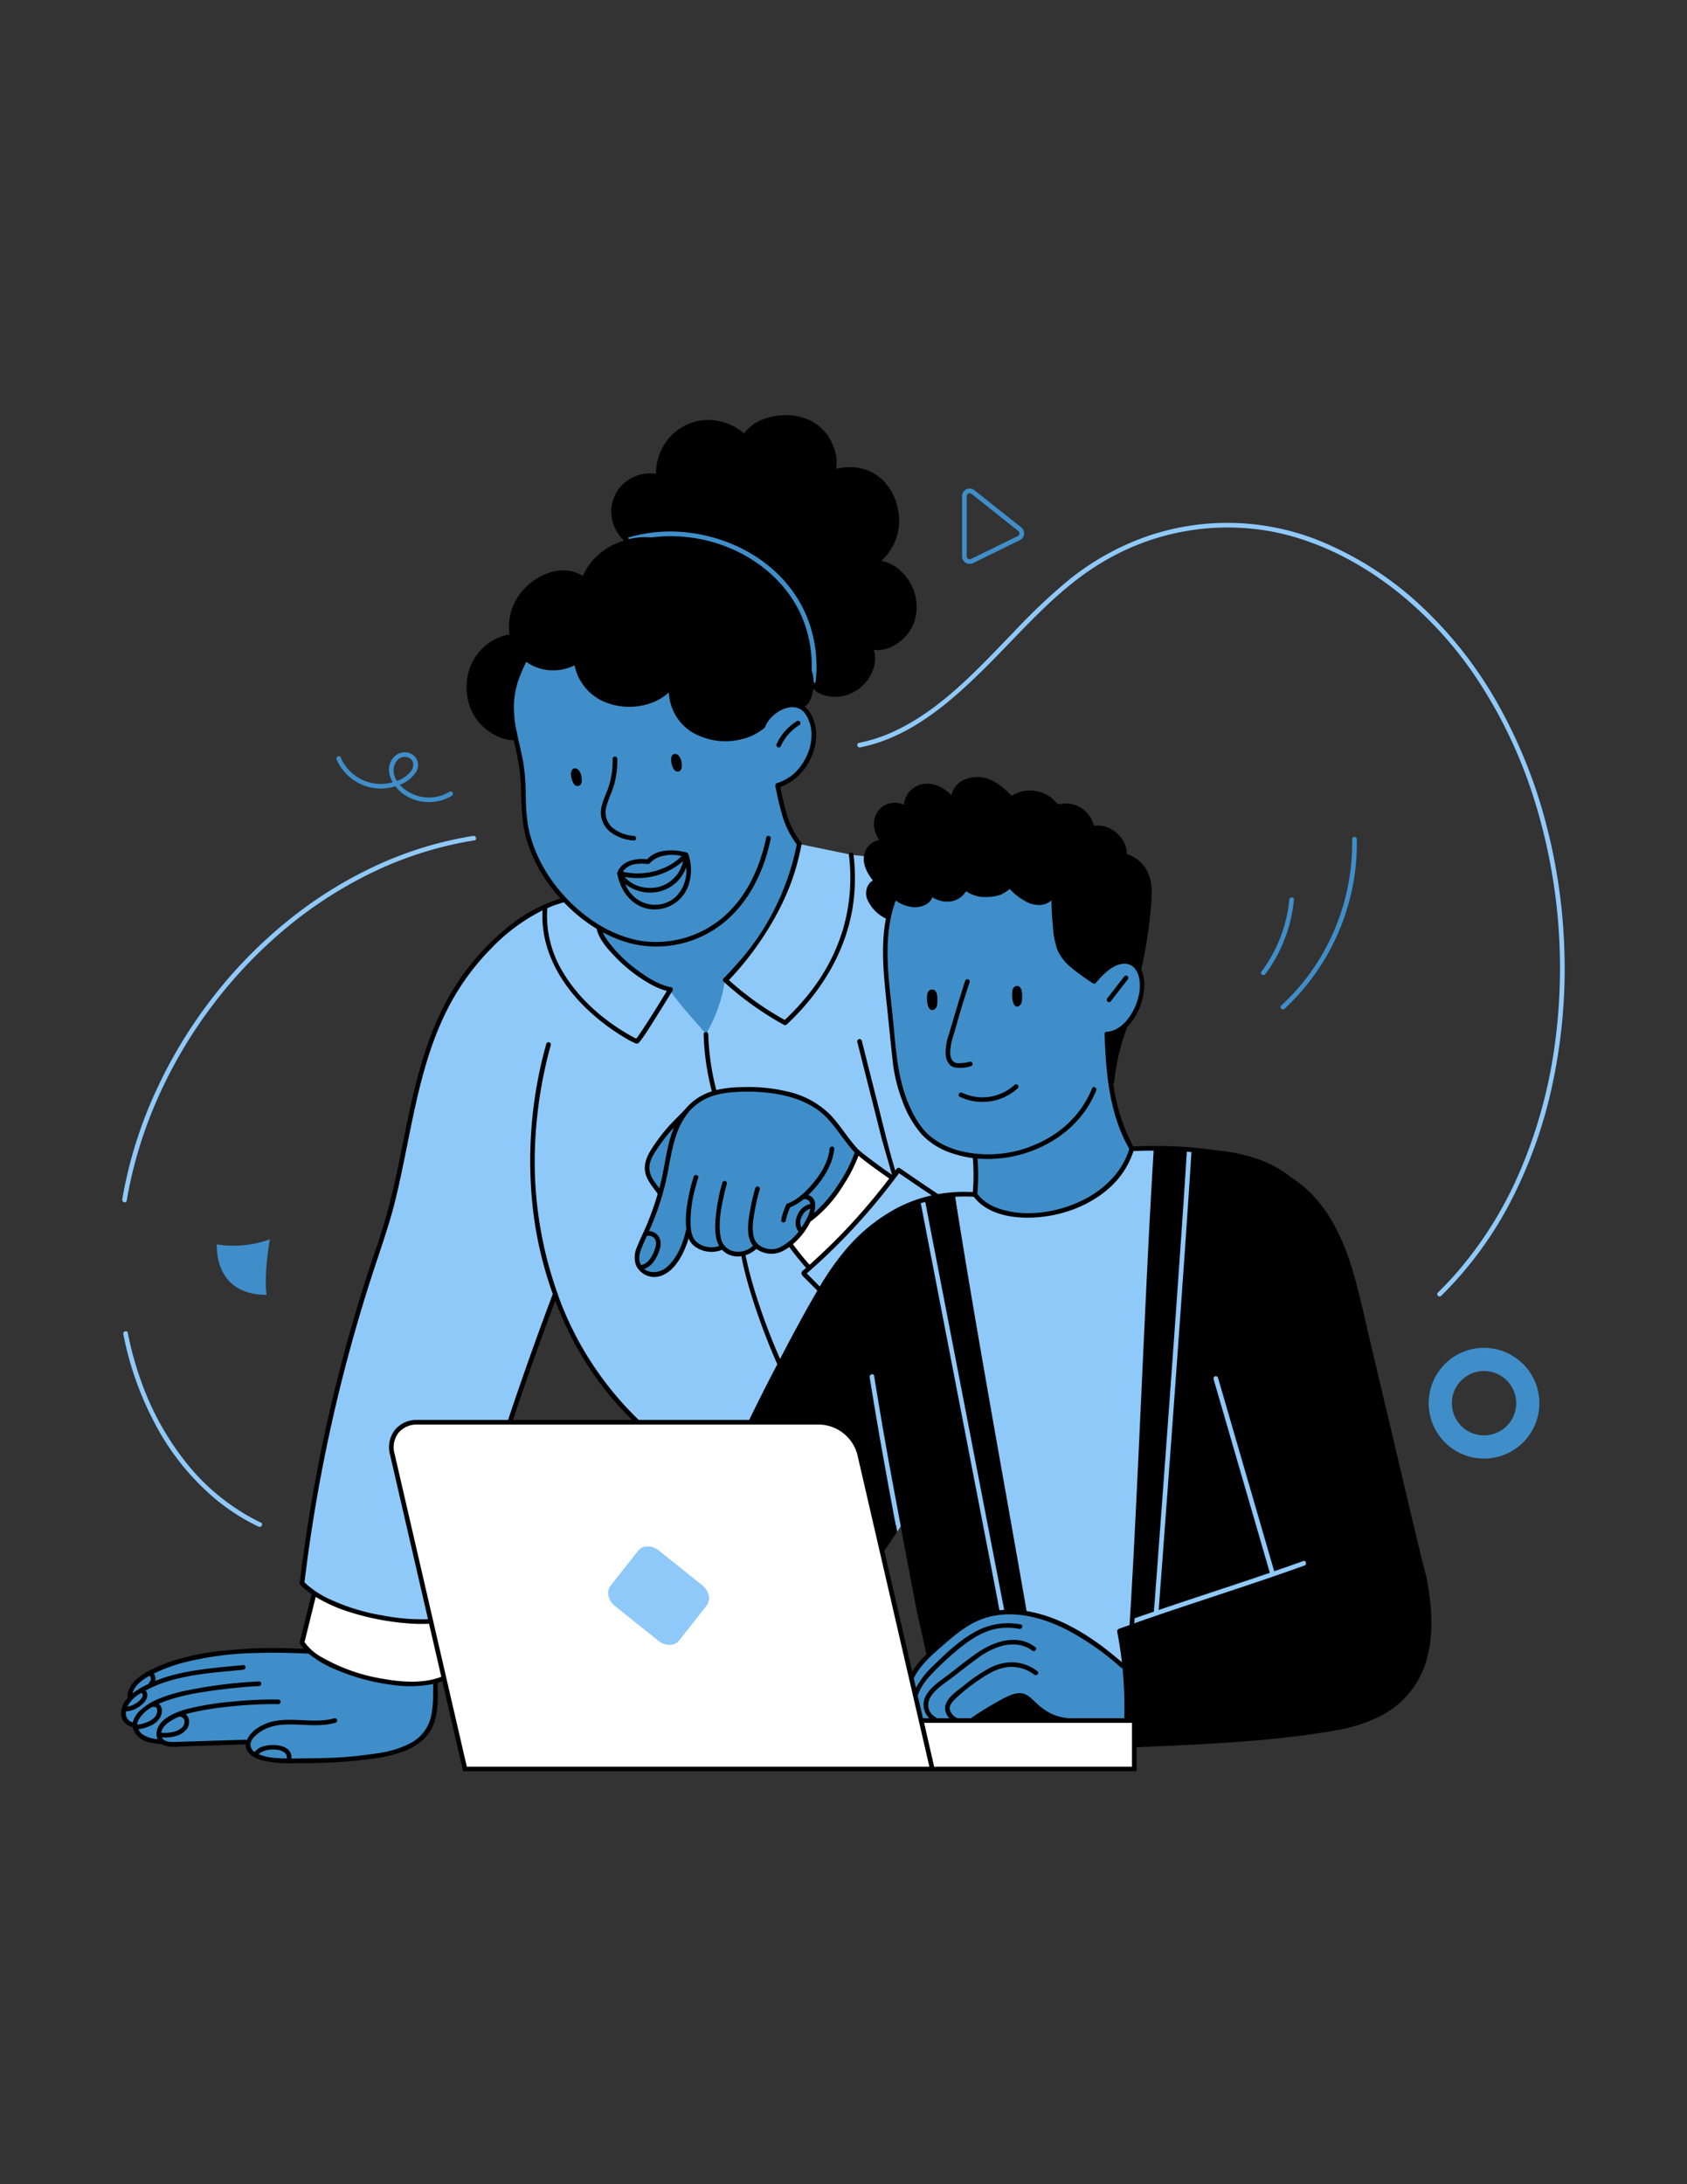 <?xml version="1.0" encoding="UTF-8"?> <svg xmlns="http://www.w3.org/2000/svg" preserveAspectRatio="xMidYMid meet" version="1.0" viewBox="0 0 612 792" zoomAndPan="magnify"><rect x="0" y="0" width="612" height="792" fill="#333333" stroke="none"/><defs><clipPath id="a"><path d="M43.754 150H520v492.238H43.754Zm0 0" clip-rule="nonzero"></path></clipPath></defs><path d="M287.238 452.266a2.306 2.306 0 0 1-.066-.766c.023-.258.086-.504.191-.742a2.285 2.285 0 0 1 1.043-1.094 1.39 1.39 0 0 1 .117-.297l4.313-6.305c.55-.84 1.266-1.5 2.148-1.976.137-.367.368-.656.688-.875a30.798 30.798 0 0 0 1.789-1.274c.133-.445.39-.8.77-1.066.09-.058.18-.125.265-.191.02-.02.04-.043.05-.051.169-.14.329-.285.485-.434a14.398 14.398 0 0 0 1.317-1.449l.187-.234c.266-.348.524-.7.781-1.051a30.369 30.369 0 0 1 2.754-3.441l2.754-4.551c1.235-2.035 2.91-4.153 3.356-6.535a1.713 1.713 0 0 1 .793-1.012c.195-.11.402-.18.625-.207a1.75 1.75 0 0 1 .652.043c.355.101.637.308.848.61.086.023.175.046.257.081a30.239 30.239 0 0 1 4.348 2.703 34.163 34.163 0 0 1 2.203 1.774c.516.418.942.91 1.285 1.48l.141.067c.281.148.488.37.613.664a1.6 1.6 0 0 1 .23.078 1.7 1.7 0 0 1 .477.445c.13.176.223.375.282.586a1.75 1.75 0 0 1-.157 1.274c-1.859 4.308-5.39 7.28-8.683 10.457-.278.289-.54.593-.817.878-.27.31-.53.618-.8.926-.836.95-1.7 1.875-2.54 2.82-.12.165-.257.313-.375.485a1.92 1.92 0 0 1-.523.512c-1.394 1.55-2.773 3.117-4.187 4.652a1.51 1.51 0 0 1-.75.445c-.047.043-.09.09-.137.133-.02.07-.043.14-.07.207a5.741 5.741 0 0 1-1.149 1.211l-2.039 1.945-2.785 2.66c-.844.868-1.688 1.739-2.535 2.606a1.66 1.66 0 0 1-1.188.492 1.43 1.43 0 0 1-.719-.176c-.57-.027-.996-.289-1.277-.785a14.085 14.085 0 0 0-2.394-2.789c-.86-.82-2.227-1.75-2.57-2.933Zm10.192 63.449H151.383c-6.485 0-10.551 5.156-9.082 11.52l14 60.62a71.252 71.252 0 0 1-7.477.067l-.004-.004-13.707-2.203a1.664 1.664 0 0 0-.148-.055 63.02 63.02 0 0 1-18.488-6.383 2.563 2.563 0 0 0-1.93-.422c-.29.075-.54.215-.75.426a1.603 1.603 0 0 0-.426.75 109.715 109.715 0 0 1-3.437 14.63 1.475 1.475 0 0 0 .046 1.093c.075.176.184.328.32.457.138.133.294.234.47.305a3.5 3.5 0 0 0 .738 1.207c.219.234.465.445.73.625 1.04.898 2.094 1.78 3.215 2.582a20.546 20.546 0 0 0 4.332 2.273c2.98 1.211 6 2.34 8.996 3.508.262.094.528.144.805.148a54.55 54.55 0 0 0 7.559 2.207 39.05 39.05 0 0 0 7.46 1.012c2.176.297 4.364.426 6.56.387a27.387 27.387 0 0 0 5.8-.754 13.78 13.78 0 0 0 3.918-1.477c.562 2.266 1.129 4.528 1.691 6.793l6.106 26.426h169.535l-26.38-114.219a16.297 16.297 0 0 0-.82-2.328c-.335-.75-.73-1.472-1.18-2.164a15.862 15.862 0 0 0-1.507-1.953 15.624 15.624 0 0 0-3.84-3.07 15.877 15.877 0 0 0-2.234-1.04 15.224 15.224 0 0 0-2.375-.671 15.186 15.186 0 0 0-2.45-.29Zm36.76 108.155 4.024 17.582h73.277V623.87Zm0 0" fill="#fff" fill-opacity="1" fill-rule="nonzero"></path><path d="M563.492 391.75a169.113 169.113 0 0 1-14.77 42.563 135.204 135.204 0 0 1-25.898 35.562c-.777.758-1.969-.434-1.191-1.191a128.188 128.188 0 0 0 7.242-7.684c9.57-11.2 17.2-23.59 22.898-37.176a176.193 176.193 0 0 0 12.047-43.5 203.671 203.671 0 0 0 2.016-23.066c.238-7.727.035-15.445-.606-23.149a204.283 204.283 0 0 0-9.027-45.343 171.958 171.958 0 0 0-19.265-40.864 138.387 138.387 0 0 0-29.313-32.773c-13.477-10.84-29.39-19.215-46.477-22.426a88.12 88.12 0 0 0-15.793-1.426 88.241 88.241 0 0 0-31.07 5.645 88.176 88.176 0 0 0-14.281 6.887c-16.512 9.789-28.918 24.742-42.39 38.117-12.778 12.683-27.38 25.469-45.571 29.074-1.059.21-1.508-1.414-.445-1.625a55.892 55.892 0 0 0 12.605-4.117c17.32-8.004 30.582-22.735 43.649-36.184a217.445 217.445 0 0 1 19.863-18.781 95.723 95.723 0 0 1 27.808-15.625 89.532 89.532 0 0 1 30.989-5.066 89.55 89.55 0 0 1 15.68 1.613 89.103 89.103 0 0 1 15.152 4.332 120.375 120.375 0 0 1 21.011 10.777 120.05 120.05 0 0 1 18.512 14.66 147.25 147.25 0 0 1 27.07 35.278 181.967 181.967 0 0 1 17.036 42.82 205.323 205.323 0 0 1 6.554 46.172 199.58 199.58 0 0 1-4.035 46.496ZM477.07 564.84c.106.43.13.863.067 1.305a3.44 3.44 0 0 1-1.266 2.227c-.344.276-.73.48-1.152.608-4.512 1.692-9.012 3.543-13.617 5.004-1.184.52-2.391.996-3.547 1.508a975.54 975.54 0 0 1-35.004 14.738c-.446.157-.903.2-1.371.13a2.843 2.843 0 0 1-1.274-.524c-.886.293-1.789.52-2.707.676-.23.297-.5.554-.8.777a4.14 4.14 0 0 1-.805.418c-.281.11-.57.184-.871.227a3.88 3.88 0 0 1-.903.03 3.796 3.796 0 0 1-.886-.175 4.008 4.008 0 0 1-2.555-2.39 1.247 1.247 0 0 1-.688 1.078 10.1 10.1 0 0 1-1.234.515c-.414.16-.828.32-1.242.477-.54.203-1.09.386-1.637.574.688 3.445 1.305 6.906 1.774 10.387a.846.846 0 0 1-.086.636.835.835 0 0 1-.5.399.84.84 0 0 1-.356.004.798.798 0 0 1-.945-.344c-.137-.223-.281-.438-.422-.656a.66.66 0 0 1-.484.082.642.642 0 0 1-.41-.27c-.512-.629-1.07-1.203-1.622-1.793a47.16 47.16 0 0 0-1.05-1.113c-.055-.059-.122-.11-.176-.164-.656-.563-1.367-1.07-2.043-1.582l-3.703-2.8-1.02-.77-2.058-1.407c-2.27-1.023-4.536-2.062-6.817-3.058-3.765-1.645-7.789-3.88-11.918-4.38a2.744 2.744 0 0 1-1.351-.448 2.706 2.706 0 0 1-.957-1.055 2.323 2.323 0 0 1-.399-1.024 1076.13 1076.13 0 0 1-.898-6.164 3.224 3.224 0 0 1-.66-1.625 864.813 864.813 0 0 0-2.254-15.812 2.378 2.378 0 0 1-.508-1.05 361.154 361.154 0 0 1-6.383-37.997c-.8-3.992-1.562-7.992-2.285-12.004a2.73 2.73 0 0 1-.125-.441c-2.492-14.653-4.988-29.305-7.48-43.957a2.65 2.65 0 0 1 .011-.961c-1.117-5.946-2.164-11.906-3.207-17.867a2.84 2.84 0 0 1 .004-.938 54.628 54.628 0 0 1-1.55-8.43c-.02-.378.05-.742.214-1.082a2.21 2.21 0 0 1 .711-.851c-.602.023-1.2.02-1.813-.012-.82-.047-1.656-.117-2.484-.11a53.84 53.84 0 0 0-4.117.915c-.125.035-.25.074-.379.11.129.05.25.109.367.175.383.242.73.527 1.04.86l.007.003c.012.012.024.024.035.04.012.007.02.023.028.034.093.106.18.22.261.336.153.172.293.356.422.547.008.016.012.028.02.04.164.34.308.69.441 1.042a.42.42 0 0 1 .024.094 4.172 4.172 0 0 1 0 2.234c-.13.305-.258.614-.387.918.305 10.516 3.148 20.829 5.414 31.051 2.281 10.277 4.793 20.406 5.46 30.93 1.86 5.652 3.477 11.379 4.794 17.183a186.736 186.736 0 0 1 2.129 10.872c.511 3.097.625 6.484 1.867 9.402a37.652 37.652 0 0 1 2.027 4.953c.395 1.66.653 3.344.77 5.047.355 3.652.672 7.297 1.207 10.926a175.368 175.368 0 0 0 2.043 11.3c.804 3.743 2.164 7.598 1.808 11.465a4.25 4.25 0 0 1-.343 1.598c-.215.508-.52.96-.914 1.351-.391.395-.84.7-1.352.915a4.234 4.234 0 0 1-1.598.343c-2.12 0-4.414-1.941-4.203-4.207.332-3.61-1.125-7.32-1.847-10.832a175.06 175.06 0 0 1-1.88-10.918c-.523-3.73-.933-7.465-1.269-11.215a17.2 17.2 0 0 0-.848-4.574c-.535-1.433-1.312-2.773-1.843-4.21-1.16-3.122-1.313-6.622-1.867-9.887a184.856 184.856 0 0 0-2.176-10.864 187.824 187.824 0 0 0-4.649-16.523c-.015-.047-.035-.09-.047-.137-.425-1.281-.847-2.562-1.296-3.836a3.69 3.69 0 0 1-.122-1.785 3.713 3.713 0 0 1 .707-1.64c-2.332-19.274-10.039-37.81-10.417-57.34a4.57 4.57 0 0 1 .117-1.082 3.21 3.21 0 0 1-.063-.723 4.162 4.162 0 0 1 .582-2.16c.012-.02.024-.032.035-.051l-.027.008c-1.305.426-2.652.992-4.027 1.3a126.666 126.666 0 0 0-15.285 10.434c-1.797 1.969-3.602 3.934-5.38 5.922a36.404 36.404 0 0 0-3.706 4.73 36.871 36.871 0 0 1-3.317 4.844c-.015.016-.031.016-.043.031-.926 1.66-1.875 3.301-2.937 4.875a30.86 30.86 0 0 0-2.684 4.68c-.02.031-.047.043-.062.07a55.739 55.739 0 0 1-4.184 7.317l-1.152 1.855a154.83 154.83 0 0 1-2.356 4.868c-1.879 3.707-3.68 7.48-5.699 11.117-.027.258-.11.492-.254.71-.305.454-.586.923-.879 1.383a47.291 47.291 0 0 1-2.601 4.399c-1.899 4.59-5.368 11.078-5.414 11.09-.75.152-40.938 0-40.938 0a118.711 118.711 0 0 1-17.39-20.98 118.614 118.614 0 0 1-12.165-24.391 47.597 47.597 0 0 1-1.336 2.734 153.457 153.457 0 0 1-3.421 8.352 251.752 251.752 0 0 1-1.516 4.066c.008.277-.05.54-.176.785a52.042 52.042 0 0 0-1.984 4.664c-.074.23-.156.461-.235.692a1.244 1.244 0 0 1-.09.156c-2.081 5.781-3.449 11.832-5.894 17.488a26.265 26.265 0 0 1-1.129 3.086l-.012.035v-.004c-.062.133-.105.274-.168.403-.085.18-.203.332-.355.46-.016.036-.027.07-.047.11.102.305.121.613.059.93a1.454 1.454 0 0 1-.899 1.039 1.284 1.284 0 0 1-1.23.437c-4.07-.285-8.14-.324-12.211-.12l-12.484.226c-.036.004-.06-.016-.094-.016a11.13 11.13 0 0 1-4.02-.144 13.792 13.792 0 0 0-3.867-.04c-1.23.172-2.434.442-3.617.813a1.658 1.658 0 0 1-.824.598c-.23.066-.457.14-.684.226l-.02.008c-.25.246-.511.477-.742.746a1.4 1.4 0 0 0-.101.113l-2.559 3.836a11.807 11.807 0 0 0-.387 1.602 327.894 327.894 0 0 1 2.301 12.43c.059.09.11.187.153.289a128.477 128.477 0 0 1 3.64 17.02c.074.288.149.581.219.874.191.203.316.442.375.715 2.344 10.211 4.508 20.492 7.41 30.566a1.4 1.4 0 0 1 .012.895c-.09.3-.258.55-.504.742a.928.928 0 0 1-.05.235l.007.02h-.012c-.156.32-.414.487-.773.507-1.914.14-3.82.062-5.715-.238l-.418.011a3.904 3.904 0 0 1-.418.117 7.595 7.595 0 0 1-2.969-.03 12.391 12.391 0 0 1-1.46-.395 19.745 19.745 0 0 1-2.137-.387c-.098-.008-.196-.008-.29-.023a84.069 84.069 0 0 1-10.835-2.356 33.95 33.95 0 0 1-5.555-2.047c-5.234-1.12-10.348-3.445-13.852-7.59a1.884 1.884 0 0 1-.328-.586l-1.004-.289a588.64 588.64 0 0 1 28.508-123.59c11.27-32.43 10.07-69.148 31.36-97.68 7.695-10.312 18.804-20.612 31.039-25.21a6.39 6.39 0 0 1 2.675-.902c.559-.172 1.118-.348 1.684-.493l-.215.555a5.95 5.95 0 0 1 3.274 2.04 23.815 23.815 0 0 0 5.667 4.675 11.371 11.371 0 0 1 3.583 3.293c.722 1.066 1.312 2.223 2.027 3.297a28.848 28.848 0 0 0 2 2.71 40.36 40.36 0 0 0 2.629 2.852c.285.29.508.617.672.989l18.093 11.707c.051.023.114.03.16.058a.719.719 0 0 1 .578-.43.712.712 0 0 1 .664.273 460.296 460.296 0 0 1 12.5 16.067 91.294 91.294 0 0 0 5.802-19.011.702.702 0 0 1 .5-.575.702.702 0 0 1 .746.149c13.355-13.203 23.015-30.395 26.433-48.856l18.852 3.907c.004.02.004.039.008.058l3.91.348a1.69 1.69 0 0 1 1.011.351c.301.23.504.524.61.887a24.352 24.352 0 0 0 2.426 6.617c.238.489.261.985.078 1.493a1.45 1.45 0 0 1-.485 1.289 4.935 4.935 0 0 0-1.132 1.671c.183 1.207.37 2.414.558 3.625.05.332.102.668.164 1.004.172.297.363.582.574.852a21.098 21.098 0 0 0 4.543 3.867c.5.32.758.777.778 1.371.242.414.37.86.386 1.34.016.48-.078.938-.293 1.367-.12.27-.246.54-.363.809l-.039.086a115.86 115.86 0 0 0-.496 15.707c1.02 7.472 1.867 14.941 2.3 22.488.048.871.118 1.738.192 2.606.04.101.074.203.102.312 1.312 6.918 2.43 13.934 4.379 20.711.199.168.347.371.445.613a46.178 46.178 0 0 0 4.297 8.836l.047.047c1.71 1.57 3.629 2.899 5.242 4.57 1.059.707 2.117 1.41 3.18 2.118a22.662 22.662 0 0 0 2.425 1.488l.34.164a8.437 8.437 0 0 0 .66.234 9.591 9.591 0 0 0 1.102.27c.21.035.25.043.117.023a1.89 1.89 0 0 1 1.262.63c1.746.366 3.508.69 5.242 1.054.305.047.567.18.781.402.215.219.344.485.387.79.02.034.05.058.07.093a3.91 3.91 0 0 1 .29 1.793c.046 1.05.078 2.098.101 3.148.043 2.098.047 4.196.008 6.297-.004.473-.18.867-.524 1.192a1.66 1.66 0 0 1-.8.613 1.69 1.69 0 0 1-1.012.062 5.737 5.737 0 0 0-2.113-.02c.128.036.253.087.382.118.176.04.36.063.536.11.011.003.027.007.039.015h.046c.723.05 1.454-.031 2.168.067a3.555 3.555 0 0 1 2.45 1.687 36.802 36.802 0 0 0 8.156 4.152 26.862 26.862 0 0 0 8.195.938c.313-.145.645-.207.989-.176 4.722.3 9.39-.074 14.003-1.133.73-.258 1.465-.511 2.2-.77a133.975 133.975 0 0 0 7.156-3.573c.035-.016.066-.04.098-.055l.312-.313a2.358 2.358 0 0 1 1.371-.687c.059-.047.125-.086.188-.13.113-.085.23-.17.343-.257a7.74 7.74 0 0 1 .22-.172c.292-.238.581-.476.866-.722a46.503 46.503 0 0 0 3.282-3.11c1.843-1.914 3.546-3.949 5.234-6 .848-1.785 1.68-3.582 2.457-5.402.219-.395.523-.703.914-.926.39-.226.813-.332 1.266-.324l3.73.316c.235-.125.48-.207.742-.246.57-.078 1.106.02 1.61.297.593.348.98.848 1.16 1.508.039.226.062.45.066.676l.024-.004-.032.32c-.003.05-.011.102-.015.149l-.305 3.003a11.775 11.775 0 0 1-.32 2.055c-.094.324-.2.64-.29.961-.32 9.844-.741 19.684-1.859 29.465.016.27.04.535.043.8.043 2.65-.066 5.31-.16 7.954-.058 1.71-.16 3.414-.254 5.12.086.282.125.571.11.864a657.832 657.832 0 0 1-.707 12.422c.078 9.773-.414 19.52-1.477 29.238a2.702 2.702 0 0 1-.176.7 445.078 445.078 0 0 1-.808 17.09c.828 7.597-.176 15.519-.524 23.09-.347 7.64-.699 15.28-1.05 22.921.011.098.015.2.015.3l-.164 2.99a2.368 2.368 0 0 1-.82 1.757c.043 1.637.105 3.27.148 4.906.063-.058.121-.12.184-.18.304-.386.68-.675 1.125-.874a2.92 2.92 0 0 1 1.402-.254c.461.007.91.093 1.344.25a7.343 7.343 0 0 0 1.976-.258c.489-21.817 4.743-43.422 4.067-65.285a3.089 3.089 0 0 1 .5-1.875l4.015-48.082c.692-8.254 1.516-16.528 1.418-24.82-.046-3.977-.492-7.966-.234-11.942.176-2.703.84-5.363 1.074-8.047a4.985 4.985 0 0 1-.351-1.297 6.22 6.22 0 0 1 .445-3.293 3.93 3.93 0 0 1 1.375-1.758 1.48 1.48 0 0 1 .047-.453.961.961 0 0 1 .895-.695c.019-.004.035-.027.058-.031.035-.004.074-.004.11-.008.124-.067.253-.11.394-.125a.79.79 0 0 1 .133.023 1.07 1.07 0 0 1 .195-.015c.059.004.106.027.16.035.188-.012.371-.05.559-.05.285-.017.535.065.75.25a.949.949 0 0 1 .277.597.966.966 0 0 1-.02.351 3.66 3.66 0 0 1 1.157 1.192c.297.488.469 1.015.52 1.582.519 3.984-.786 7.797-1.044 11.742-.265 3.976.188 7.965.23 11.941.099 8.293-.726 16.567-1.413 24.82l-4.14 49.548c-.036.46-.157.898-.364 1.312.508 20.55-3.207 40.875-3.977 61.371 1.344-.64 2.72-1.2 4.133-1.668 2.41-.765 4.934-1.223 7.125-2.539a65.55 65.55 0 0 1 6.371-3.953c4.727-2.149 9.797-2.973 14.774-4.328.101-.028.203-.063.304-.09a4.387 4.387 0 0 1-.804-1.535c-4.692-15.485-9.785-30.95-14.102-46.59l-1.387-4.395c-1.535-4.847-3.812-9.957-3.476-15.113-.059-.265-.125-.531-.184-.8-1.062-4.942 5.961-7.22 7.805-3.169 2.043 1.684 2.707 4.645 3.555 7.067l3.015 8.613c2.055 5.875 4.11 11.746 6.164 17.621a130.158 130.158 0 0 1 5.153 16.848c.636 3.14 1.027 6.328 1.425 9.504l.551 4.426c.098.804.2 1.609.301 2.414.445.5.773 1.066.992 1.695.008.027.008.05.016.078.117.047.238.09.348.145 2.296-.868 4.582-1.754 6.867-2.61a3.376 3.376 0 0 1 2.55.324 3.424 3.424 0 0 1 1.59 2.024ZM323.813 426.852a34.549 34.549 0 0 1-5.125-3.375c-2.434-1.844-4.868-3.688-7.297-5.532a2.066 2.066 0 0 1-.59-.707c-.004-.008-.012-.011-.02-.015-.015-.02-.027-.04-.043-.055-.015-.008-.031-.012-.047-.02a9.896 9.896 0 0 1-3.453-3.332 8164.877 8164.877 0 0 1-8.207-10.422c-.754-.69-1.484-1.414-2.261-2.078-.325-.273-.66-.539-.989-.808a44.777 44.777 0 0 0-6.32-2.524 89.703 89.703 0 0 0-14.8-3.027c-3.177.05-6.38.281-9.54.14-1.39.15-2.738.333-4.16.583-.938.164-1.938.425-2.95.613a36.7 36.7 0 0 0-9.62 6.863c-3.641 3.774-7.075 7.774-10.54 11.723a21.383 21.383 0 0 0-1.027 1.738 18.727 18.727 0 0 0-2.027 7.91c.16.524.3 1.067.516 1.598a17.544 17.544 0 0 0 2.628 4.344c.434.441.746.957.938 1.547.191.586.242 1.187.152 1.8a20.738 20.738 0 0 1-1.543 4.926c-.015.035-.035.07-.047.106a74.173 74.173 0 0 1-5.293 12.793 30.574 30.574 0 0 0-1.03 3.804 7.515 7.515 0 0 0 .288 4.047l.086.133c.117.191.242.375.375.555.035.043.09.117.11.14.078.094.16.188.246.282.168.183.347.359.53.53.09.083.185.169.282.247.02.02.074.062.117.098.2.152.414.27.625.402.348.18.711.308 1.094.39a8.67 8.67 0 0 0 1.938.133c.039-.007.07-.043.113-.05a12.86 12.86 0 0 0 2.598-.91c.09-.04.18-.075.27-.114l.01-.004a30.687 30.687 0 0 0 1.673-.769c.187-.094.367-.2.55-.297.586-.5 1.176-.996 1.711-1.547a25.189 25.189 0 0 0 1.543-1.742c.016-.02.137-.172.184-.227.035-.05.105-.14.117-.156.238-.32.43-.672.656-1.008.02-.043.047-.086.07-.133a43 43 0 0 0 1.063-2.558c.43-.95.766-1.934 1.004-2.953a1.679 1.679 0 0 1 .793-1.008 1.727 1.727 0 0 1 1.274-.168c.289.074.535.219.738.437.207.22.332.473.387.766.015.016.035.02.046.031a8.328 8.328 0 0 0 2.114 1.574c.757.395 1.53.739 2.328 1.036a5.14 5.14 0 0 0 2.36.394c.937-.121 1.839-.496 2.769-.672a1.745 1.745 0 0 1 1.539.387c.238.078.445.203.625.371.566.523 1.23.852 1.988.984.207.051.418.086.629.13.207.03.242.038.098.019.125.015.246.031.37.043.458.047.919.074 1.38.097a9.092 9.092 0 0 0 3.066-.164 6.541 6.541 0 0 0 2.29-1.273c.28-.262.612-.41.995-.445.38-.036.735.047 1.059.25.11.023.215.05.32.086 1.445.59 2.95.859 4.508.812a10.98 10.98 0 0 0 4.45-1.078c.901-.445 1.706-1.05 2.753-.707.95.312 1.477 1.34 2.035 2.101l3.543 4.81c.02.026.02.058.035.085.242.176.426.402.543.676.028.055.055.101.086.148l.02.02c.593-.496 1.203-.977 1.8-1.469.227-.246.481-.477.715-.715.028-.11.067-.21.121-.305a41.651 41.651 0 0 1 5.223-5.078 57.951 57.951 0 0 0 4.234-4.472 51.248 51.248 0 0 1 5.024-5.149c.05-.304.191-.562.422-.77a46.996 46.996 0 0 0 5.035-4.702c1.539-1.676 2.855-3.496 4.23-5.301.332-.434.707-.828 1.075-1.23a36.432 36.432 0 0 1 1.754-2.551l.668-1.082Zm86.234 161.304c-.008-.066-.008-.129-.012-.195-.058.035-.11.082-.172.113.063.02.125.047.184.082Zm-82.711-43.125c-.2-.82-.406-1.64-.625-2.457l-.004-.004a3.788 3.788 0 0 0-.234-1.742 3.745 3.745 0 0 0-.993-1.45c-.582-.573-.543-2.933-.675-3.82l-.88-5.69-1.695-10.985c-.546-3.531-1.148-7.059-1.62-10.602-.505-3.754-.485-7.496-.653-11.273-.246-5.39-8.656-5.422-8.414 0 .184 4.055.227 8.043.762 12.078.57 4.293 1.277 8.566 1.937 12.848.63 4.066 1.258 8.132 1.883 12.203.43 2.773.52 6.004 1.695 8.648.075.387.223.742.442 1.067.039.058.066.12.101.18.246.75.438 1.527.625 2.284.176.696.348 1.399.5 2.106a4.22 4.22 0 0 0-.386 2.05 3.952 3.952 0 0 0 .308 2.09c.293.668.73 1.215 1.324 1.645.012.012.032.02.043.031.274.235.582.418.918.547.043.016.078.043.121.055.329.195.68.289 1.063.289.238.047.48.066.726.055a.554.554 0 0 0 .13.14.71.71 0 0 0 .538.164l.02.008c.023.012.047.02.07.031l.004-.007c.008.003.016.011.024.015a.45.45 0 0 0 .214.055.361.361 0 0 0 .223 0l.016-.004.039.004.222-.028.204-.085a.612.612 0 0 0 .18-.168l.011.054 1.27-1.883c.007-.007.02-.007.023-.02.09-.097.164-.202.223-.32l.086-.199a.605.605 0 0 0 .011-.312c.067-.012.125-.031.192-.04.086-.202.175-.402.257-.609a.22.22 0 0 0 .016-.046.444.444 0 0 0 .024-.098c.062-.387.12-.774.156-1.16.004-.02.004-.04.004-.059 0-.043-.016-.078-.016-.117a6.17 6.17 0 0 0 .219-2.086 21.147 21.147 0 0 0-.63-3.383Zm48.226 72.047a6.848 6.848 0 0 0-1.18-2.168c-.07-.09-.12-.191-.183-.285a13.345 13.345 0 0 0-.351-1.75 4.326 4.326 0 0 0-1.93-2.516 4.067 4.067 0 0 0-.75-.343 4.311 4.311 0 0 0-.805-.192 4.149 4.149 0 0 0-.824-.031 4.094 4.094 0 0 0-.812.129 4.28 4.28 0 0 0-.774.285 4.315 4.315 0 0 0-1.309.992c-.183.207-.343.43-.484.668-.598 1.024-.738 2.102-.422 3.242.223.649.219 1.336.403 1.993.097.308.214.609.351.902.11.297.246.582.406.851.145.223.305.43.465.637-.07.29-.101.582-.093.88.007 1.16.418 2.151 1.234 2.972a4.262 4.262 0 0 0 2.91 1.226c.094.016.188.02.281.012h.211c.016 0 .028-.004.043-.004h.078c1.157-.015 2.149-.426 2.973-1.234.816-.824 1.227-1.813 1.234-2.973a4.915 4.915 0 0 0-.433-1.824 6.51 6.51 0 0 0-.238-1.473Zm-120.808-42.27-15.746-12.59a6.242 6.242 0 0 0-2.16-1.179 6.281 6.281 0 0 0-2.45-.266c-1.203.114-2.183.641-2.941 1.579l-9.934 12.593c-1.644 2.078-.937 5.41 1.579 7.418l15.746 12.59a6.31 6.31 0 0 0 4.004 1.477c.199 0 .402-.012.605-.035 1.2-.114 2.18-.641 2.941-1.579l9.934-12.59c1.64-2.081.934-5.41-1.578-7.417Zm-160.09-22.687a77.63 77.63 0 0 1-14.332-8.984 77.629 77.629 0 0 1-12.055-11.864 100.93 100.93 0 0 1-16.746-29.535 119.584 119.584 0 0 1-5.168-18.418c-.21-1.062-1.832-.613-1.62.446a115.536 115.536 0 0 0 11.472 32.457c5.398 10.285 12.5 19.222 21.305 26.804a75.353 75.353 0 0 0 16.293 10.543c.972.465 1.828-.984.851-1.449Zm72.848-246.59c1.523-.297 3.054-.566 4.59-.804 1.066-.168.613-1.793-.446-1.625a134.241 134.241 0 0 0-35.906 11.086 152.905 152.905 0 0 0-31.879 20.113 167.959 167.959 0 0 0-26.676 27.347 171.278 171.278 0 0 0-20.047 32.7 158.976 158.976 0 0 0-11.945 35.96 141.69 141.69 0 0 0-.851 4.594c-.184 1.059 1.437 1.516 1.62.45a155.807 155.807 0 0 1 10.75-35.989 169.61 169.61 0 0 1 18.907-32.87 169.71 169.71 0 0 1 25.707-27.88 153.615 153.615 0 0 1 31.078-20.937 134.332 134.332 0 0 1 35.098-12.145Zm0 0" fill="#8fc9f9" fill-opacity="1" fill-rule="nonzero"></path><path d="M402.215 374.871a5.544 5.544 0 0 0-.66 1.129c-1.27 3.105.015 7.555.457 10.727.394 2.824.785 5.648 1.058 8.484a18.475 18.475 0 0 1 1.54 5.07c.988 3.57 1.824 7.239 3.042 10.739.028.082.239.62.274.73.168.375.351.742.558 1.098.414.644.778 1.312 1.094 2.011.262.38.426.801.488 1.258.063.457.016.906-.132 1.34l-.118.29a18.022 18.022 0 0 1-1.64 4.374c-.102.219-.23.418-.39.602a16.708 16.708 0 0 1-4.333 6.246 36.294 36.294 0 0 1-2.566 1.945c-1.535 1.762-3.813 2.883-5.801 4.02a49.593 49.593 0 0 1-7.52 3.57 38.961 38.961 0 0 1-8.484 1.91 23.35 23.35 0 0 1-4.176.305c-3.57.433-7.07.11-10.5-.973a33.875 33.875 0 0 1-4.965-1.785 10.191 10.191 0 0 1-3.62-2.902 3.453 3.453 0 0 1-1.25-1.239 3.444 3.444 0 0 1-.481-1.691c.023-4.317.05-8.629.074-12.945a33.738 33.738 0 0 1-8.348-1.774 33.863 33.863 0 0 1-7.64-3.8c-7.793-5.38-12.492-19.372-13.477-28.79l-2.336-22.32c-1.238-11.867-2.406-24.223 1.524-35.453a.75.75 0 0 1-.051-.383.756.756 0 0 1 .14-.36.726.726 0 0 1 .297-.245.75.75 0 0 1 .38-.075c.495.059.949.239 1.355.532.39.23.793.445 1.207.64a15.249 15.249 0 0 0 4.894 1.371c.043.004.09.012.133.016a10.196 10.196 0 0 0 3.27-1.82 12.475 12.475 0 0 1 1.793-1.57.72.72 0 0 1 .45-.559.696.696 0 0 1 .366-.047.687.687 0 0 1 .344.14c.574.43 1.191.778 1.851 1.055a8.685 8.685 0 0 0 6.254.149c.024-.063.055-.121.086-.18.34-.559 1.059-.816 1.555-1.215a6.985 6.985 0 0 0 1.414-1.523.87.87 0 0 1 .348-.293.788.788 0 0 1 .254-.278.83.83 0 0 1 1.05.078 7.87 7.87 0 0 0 2.399 1.563c1.656.039 3.308.02 4.96-.07a61.153 61.153 0 0 0 2.54-.196 14.471 14.471 0 0 1 1.644-.109 9.215 9.215 0 0 0 2.57-1.645.69.69 0 0 1 .598-.242.82.82 0 0 1 .313-.172.825.825 0 0 1 .68.11c.101.07.183.156.242.261a12.284 12.284 0 0 0 3.43 3.215 21.08 21.08 0 0 0 3.945 1.434c.422.105.843.187 1.273.266.094.02.125.023.133.027a13.087 13.087 0 0 0 .7.063 11.83 11.83 0 0 0 1.839-.012c.121-.012.242-.028.367-.04-.144.016-.11.008.102-.023.144-.02.289-.023.433-.012.301-.218.621-.406.961-.558.242-.117.496-.2.762-.254.043-.027.074-.07.125-.098.2-.11.41-.136.633-.078a.825.825 0 0 1 .515.383c.07.117.106.246.102.383.129.238.2.496.215.765a9.307 9.307 0 0 1-.254 2.63c.039.14.066.28.086.425.277 4.125.535 8.27 1.156 12.36.008.054.02.105.027.16a20.816 20.816 0 0 0 3.77 5.582 22.167 22.167 0 0 0 4.297 3.5 24.85 24.85 0 0 1 4.101 3.097l.582.09c.235.047.457.13.668.25 4.555-5.328 9.45-8.101 13.09-6.457 8.485 3.836 2.457 24.54-8.066 25.793Zm65.52-48.66a52.071 52.071 0 0 1-3.278 13.754 52.001 52.001 0 0 1-6.848 12.367c-.648.867.813 1.707 1.454.848a53.543 53.543 0 0 0 7.019-12.774 53.448 53.448 0 0 0 3.332-14.195c.106-1.074-1.578-1.066-1.68 0ZM296.16 401.086c-7.02-4.453-15.668-6-23.851-6.055-9.102-.062-17.2.563-23.325 7.98l.012-.034c-3.121 3.324-6.02 5.843-8.676 9.55-2.574 3.594-6.726 8.246-5.265 13.028.789 2.586 2.675 4.625 4.191 6.8l.055-.156.293.465c-1.29 4.387-2.84 8.68-4.649 12.883a91.032 91.032 0 0 0-3.574 8.414c-1.992 6.754 5.664 11.105 11.23 6.004 3.618-3.317 6.106-9.016 7.083-13.785l.21-.102a10.85 10.85 0 0 0 1.036 3.41c1.422 2.676 6.523 4.938 11.132 2.774l-.085-.227c2.402 3.133 8.082 4.242 12.421-.297l-.035-.062a8.401 8.401 0 0 0 1.907 1.27 8.324 8.324 0 0 0 6.695.234c4.543-2.114 8.125-6.356 10.367-10.73.098-.196.2-.403.3-.622a12.196 12.196 0 0 0 4.243-3.406c1.648-1.985 3.2-4.059 4.766-6.102 2.382-3.105 5.027-6.257 6.03-10.043.313-.562.622-1.129.93-1.695.02-.031.028-.066.044-.098.007-.011.015-.02.023-.035.176-.281.3-.586.383-.91a3.636 3.636 0 0 0 .004-1.809l.703-.332c-5.035-5.273-8.297-12.312-14.598-16.312Zm114.164 213.629a52.577 52.577 0 0 0-.726-6.055 11.8 11.8 0 0 0-.61-2.742 3.1 3.1 0 0 0-.894-1.227 3.122 3.122 0 0 0-1.364-.668 20.407 20.407 0 0 0-2.023-2.359 43.475 43.475 0 0 0-8.664-6.61 62.627 62.627 0 0 0-7.273-4.081 36.973 36.973 0 0 0-5.403-3.09c-5.426-2.488-11.117-3.688-17.086-3.59a30.505 30.505 0 0 0-16.203 4.766 59.505 59.505 0 0 0-6.68 5.222 20.757 20.757 0 0 0-3.394 3.434 16.187 16.187 0 0 0-4.844 3.957 37.683 37.683 0 0 0-2.398 3.21c-.762 1.122-1.828 2.368-1.88 3.782.106 1.656.403 3.277.9 4.86l1.077 4.953c.301 1.375.371 3.363 1.383 4.43.293.312.645.519 1.059.628.25.14.515.207.8.203 5.012-.035 10.02.047 15.028.25.285.016.55-.043.8-.18a11.852 11.852 0 0 0 4.755-.847 55.69 55.69 0 0 0 6.851-2.875 16.25 16.25 0 0 1 6.04-1.824 15.111 15.111 0 0 1 3.847-.117c.8.656 1.598 1.316 2.445 1.898.867.598 1.906 1.008 2.715 1.68a8.314 8.314 0 0 0 2.832 1.941c1.625.531 3.277.672 4.969.426.074.027.144.058.222.086 3.887.133 7.774.246 11.665.199 3.671-.043 7.43-.605 11.101-.313.305-.55.32-1.113.05-1.68.177-.507.317-1.023.423-1.546a23.01 23.01 0 0 0 .48-6.121ZM558.45 508.809c0 .66-.031 1.316-.097 1.968-.063.657-.16 1.305-.29 1.95a19.292 19.292 0 0 1-.476 1.914 20.977 20.977 0 0 1-.664 1.855 20.57 20.57 0 0 1-.844 1.781 20.196 20.196 0 0 1-1.012 1.688 20.23 20.23 0 0 1-3.957 4.367 20.23 20.23 0 0 1-1.582 1.176c-.547.363-1.113.699-1.691 1.012a21.79 21.79 0 0 1-1.781.843c-.61.25-1.227.473-1.856.66a19.87 19.87 0 0 1-3.863.77 19.563 19.563 0 0 1-3.934 0 20.163 20.163 0 0 1-7.5-2.273 20.546 20.546 0 0 1-1.687-1.016 19.991 19.991 0 0 1-1.586-1.172 20.333 20.333 0 0 1-3.957-4.367 20.631 20.631 0 0 1-1.855-3.473 20.12 20.12 0 0 1-.665-1.855 21.319 21.319 0 0 1-.476-1.91 19.215 19.215 0 0 1-.29-1.95 19.483 19.483 0 0 1-.097-1.968c0-.657.031-1.313.098-1.97a20.086 20.086 0 0 1 .77-3.86 19.771 19.771 0 0 1 2.519-5.327 19.24 19.24 0 0 1 1.172-1.582c.418-.507.859-.996 1.324-1.46.465-.465.95-.907 1.46-1.32a20.23 20.23 0 0 1 1.583-1.177c.547-.367 1.11-.703 1.691-1.011a20.12 20.12 0 0 1 7.496-2.277 20.631 20.631 0 0 1 1.97-.095c.655 0 1.312.032 1.964.098.656.067 1.305.164 1.95.293a19.435 19.435 0 0 1 3.766 1.145 20.3 20.3 0 0 1 1.78.84 20.546 20.546 0 0 1 3.27 2.187 20.392 20.392 0 0 1 2.785 2.785 20.183 20.183 0 0 1 3.695 6.906 20.392 20.392 0 0 1 .77 3.86c.066.652.097 1.308.097 1.965Zm-8.41 0c0-.766-.074-1.524-.226-2.274a11.618 11.618 0 0 0-1.742-4.207 11.887 11.887 0 0 0-1.45-1.77 11.887 11.887 0 0 0-1.77-1.449 11.618 11.618 0 0 0-4.206-1.742 11.685 11.685 0 0 0-2.274-.226 11.695 11.695 0 0 0-4.469.89c-.707.293-1.379.653-2.015 1.078-.637.426-1.227.91-1.77 1.45a11.887 11.887 0 0 0-1.449 1.77 11.618 11.618 0 0 0-1.742 4.206 11.692 11.692 0 0 0 1.742 8.758 11.674 11.674 0 0 0 11.977 4.96 11.795 11.795 0 0 0 4.203-1.745 11.94 11.94 0 0 0 1.77-1.45 11.649 11.649 0 0 0 1.448-1.769c.426-.637.786-1.309 1.082-2.016a11.725 11.725 0 0 0 .89-4.465Zm-59.516-204.54a80.783 80.783 0 0 1-3.82 25.891 80.538 80.538 0 0 1-11.898 23.313 77.624 77.624 0 0 1-9.996 11.125c-.797.734.394 1.922 1.191 1.187a82.026 82.026 0 0 0 16.387-21.176 82.183 82.183 0 0 0 5.394-12.3 82.19 82.19 0 0 0 3.317-13.02 79.91 79.91 0 0 0 1.105-15.02.815.815 0 0 0-.254-.574.824.824 0 0 0-.586-.238.808.808 0 0 0-.586.238.799.799 0 0 0-.254.575ZM163.91 288.56a16.295 16.295 0 0 1-4.094 1.734 16.194 16.194 0 0 1-8.812-.106 15.974 15.974 0 0 1-4.05-1.832 14.01 14.01 0 0 1-3.5-3.253 17.725 17.725 0 0 1-8.552.53 17.555 17.555 0 0 1-4.023-1.304 17.561 17.561 0 0 1-3.598-2.219 17.61 17.61 0 0 1-5.144-6.636c-.438-.98 1.011-1.836 1.449-.848a16.22 16.22 0 0 0 1.348 2.52 16.08 16.08 0 0 0 1.78 2.234 15.672 15.672 0 0 0 4.605 3.336 15.946 15.946 0 0 0 5.492 1.488 15.844 15.844 0 0 0 5.666-.558c-1.7-2.938-2.118-6.418.492-9.196a5.276 5.276 0 0 1 4.93-1.562 5.118 5.118 0 0 1 1.663.66 4.516 4.516 0 0 1 1.313 1.288 4.637 4.637 0 0 1 .7 1.7 4.564 4.564 0 0 1-.016 1.84 4.525 4.525 0 0 1-.73 1.684c-1.45 2.125-3.384 3.62-5.802 4.484a14.086 14.086 0 0 0 5.723 3.797 14.34 14.34 0 0 0 3.105.73 14.26 14.26 0 0 0 3.188.035 14.426 14.426 0 0 0 3.121-.664c1.016-.34 1.98-.785 2.895-1.336.925-.574 1.77.883.851 1.454Zm-19.933-5.399a10.765 10.765 0 0 0 5.136-3.547c1.364-1.886 1.07-4.386-1.394-5.047-2.36-.628-4.274 1.254-4.774 3.438a6.607 6.607 0 0 0-.011 2.683 6.66 6.66 0 0 0 1.043 2.473ZM96.71 469.52c-1.055-7.73 1.187-20.141 1.187-20.141a38.481 38.481 0 0 1-9.316 2.125c-3.191.32-6.379.242-9.55-.23h-.407c0 9.964 5.02 18.246 18.086 18.246Zm134.246-268.95c3.852.297 7.543-.797 11.219-1.789a25.839 25.839 0 0 1 4.492-.797c2.254.328 4.473.813 6.656 1.457a54.193 54.193 0 0 1 17.668 8.442c5.668 4.265 9.137 10.176 12.828 16.094 1.47 2.355 3.04 4.765 4.348 7.277a54.552 54.552 0 0 1 2.539 13.21c.012.556.125 1.087.344 1.595.219.511.523.96.914 1.351.39.395.844.7 1.351.914.508.219 1.04.336 1.594.348.277-.004.55-.031.82-.09a4.246 4.246 0 0 0 2.145-1.152 4.333 4.333 0 0 0 .91-1.364c.11-.254.188-.515.242-.785.059-.27.086-.543.09-.816-.004-.067-.015-.133-.02-.2.255-.53.395-1.09.423-1.68.285-5.273-1.407-10.25-3.766-14.878a71.441 71.441 0 0 0-9.66-18.89c-7.586-10.587-20.457-17.27-33.215-19.028a32.74 32.74 0 0 0-6.277-.262 34.963 34.963 0 0 0-7.88-.09c-3.726.426-8.003 1.168-10.742 3.954-2.699 2.742-.566 6.906 2.977 7.18ZM158 611.203a1.718 1.718 0 0 0-.8-1 1.729 1.729 0 0 0-.618-.21 1.833 1.833 0 0 0-.652.034 41.801 41.801 0 0 1-15.215-.664 1.528 1.528 0 0 0-1.348.262 44.879 44.879 0 0 1-12.097-3.309c-4.11-1.687-8.524-4.004-12.68-6.074a4.88 4.88 0 0 0-1.145-.387 12.67 12.67 0 0 0-4.746-1.398c-3.394-.297-6.886-.086-10.289-.05-6.867.073-13.695.081-20.45 1.456-3.327.676-6.647 1.38-9.976 2.07a13.74 13.74 0 0 0-1.754.489 50.416 50.416 0 0 0-12.386 3.824 12.125 12.125 0 0 0-5.91 5.473 7.704 7.704 0 0 0-.875 4.285c-.137.164-.29.316-.422.48-.45.559-.91 1.114-1.313 1.707a4.934 4.934 0 0 0-.316.536 3.77 3.77 0 0 0-.246.57 4.538 4.538 0 0 0-.262 1.21 4.17 4.17 0 0 0-.012.622 4.658 4.658 0 0 0 .215 1.219c.063.199.137.39.223.582.09.187.187.367.297.543.113.175.234.343.367.504a4.2 4.2 0 0 0 .426.449c.152.144.312.273.48.394a4.572 4.572 0 0 0 1.094.582 4.67 4.67 0 0 0 1.207.285c.023.227.062.454.113.676a6.999 6.999 0 0 0 1.809 2.754 7.032 7.032 0 0 0 2.855 1.64 8.797 8.797 0 0 0 4.54.376 7.246 7.246 0 0 0 2.394 1.48 7.24 7.24 0 0 0 2.773.473 17.334 17.334 0 0 0 3.91-.48c.164.019.32.05.489.062 1.23.094 2.484.05 3.715.023a5.09 5.09 0 0 0 1.703-.355c5.547.195 11.086.023 16.609-.508.035 2.879 2.492 4.805 5.027 5.606 5.871 1.851 13.317 1.355 19.395 1.343a5.102 5.102 0 0 0 1.836-.359c12.508-.39 29.293.371 38.336-9.656.41-.461.73-.977.957-1.547.293-.461.547-.942.762-1.442.136-.328.246-.668.32-1.02a24.416 24.416 0 0 0 1.414-12.163c.273-.43.355-.89.246-1.387ZM349.02 201.73v-21.824c0-.527.14-1.015.421-1.465a2.7 2.7 0 0 1 1.133-1.011 2.7 2.7 0 0 1 1.504-.258c.524.058.992.25 1.406.578l16.996 13.492c.184.145.344.309.485.496a2.71 2.71 0 0 1 .527 1.266c.035.23.04.46.012.691-.024.23-.078.453-.16.672a2.622 2.622 0 0 1-.32.613 2.735 2.735 0 0 1-1.043.89l-16.997 8.333a2.828 2.828 0 0 1-1.351.277 2.706 2.706 0 0 1-.684-.125 2.895 2.895 0 0 1-.633-.289 2.743 2.743 0 0 1-1.207-1.645 2.752 2.752 0 0 1-.09-.69Zm1.683 0a1.06 1.06 0 0 0 1.016 1.067c.183.012.36-.024.523-.106l16.996-8.332a1 1 0 0 0 .407-.347 1.076 1.076 0 0 0 .113-1.027 1.076 1.076 0 0 0-.324-.422l-16.997-13.497a1.041 1.041 0 0 0-.66-.234c-.164 0-.32.04-.468.11-.188.09-.336.218-.446.394-.11.176-.164.363-.16.57Zm-109.336 156.4c.418.168.844.312 1.281.43 3.704 5.484 8.368 10.402 12.614 15.363a.67.67 0 0 0 .605.27.73.73 0 0 0 .504-.032.731.731 0 0 0 .371-.348 51.942 51.942 0 0 0 6.223-18.433c.02-.086.035-.172.055-.262a15.832 15.832 0 0 0 1.921-1.617 4.49 4.49 0 0 0 .63-.79c4.374-3.636 8.077-9.046 10.995-13.323a62.99 62.99 0 0 0 7.75-15.266 44.959 44.959 0 0 0 4.829-13.738 5.277 5.277 0 0 0-.047-1.98c-.004-.067.004-.13-.004-.192-.016-.129-.051-.25-.07-.375.222-.078.413-.203.578-.371a1.516 1.516 0 0 0 .418-1.281 1.534 1.534 0 0 0-.25-.645 47.156 47.156 0 0 1-4.782-9.562 47.168 47.168 0 0 1-2.52-10.395c.04-.254.009-.5-.09-.734.11-.082.208-.176.298-.282 9.754-3.128 16.472-17.14 10.054-26.34-4.085-5.851-13.84-.902-15.937 5.051l.004.008c-.098.113-.184.235-.285.344a46.044 46.044 0 0 1-4.574 2.145 51.728 51.728 0 0 1-6.274 2.027c-.746.039-1.484.14-2.215.3a30.955 30.955 0 0 1-12.922-3.82 23.986 23.986 0 0 1-2.363-2.265 22.645 22.645 0 0 1-2.789-3.871 8.193 8.193 0 0 1-1.41-4.864 1.322 1.322 0 0 0-.137-.68c.656-1.546-1.371-3.335-2.676-1.878-1.937 2.16-4.976 3.093-7.66 3.949-.402.129-.808.242-1.219.355-.023 0-.039-.015-.066-.015-3.844-.047-7.785.261-11.508-.801a22.425 22.425 0 0 1-5.097-2.695 13.36 13.36 0 0 1-3.797-3.922 13.328 13.328 0 0 1-1.926-5.102 2.275 2.275 0 0 0-.164-.64 1.788 1.788 0 0 0-.293-.77 1.725 1.725 0 0 0-.274-.312 1.816 1.816 0 0 0-.34-.235 1.795 1.795 0 0 0-.386-.148 1.81 1.81 0 0 0-.824-.004 1.952 1.952 0 0 0-.391.144 14.304 14.304 0 0 1-6.61 1.903 21.527 21.527 0 0 1-6.949-1.457l-3.054-2.262a64.65 64.65 0 0 0-2.926 6.582c-4.395 11.57-.856 19.738 1.297 31.129 1.23 6.515.66 13.355 1.336 19.992 1.61 15.863 12.816 31.25 26.672 39.598.074.675.3 1.3.687 1.863 3.004 4.352 5.895 9.129 10.235 11.77.687.55 1.398 1.062 2.14 1.53a63.346 63.346 0 0 0 4.426 3.177c2.121 1.394 4.398 3.136 6.906 3.777Zm0 0" fill="#3f8ec9" fill-opacity="1" fill-rule="nonzero"></path><g clip-path="url(#a)"><path d="M367.492 358.492c.094-.23.238-.426.426-.586a1.558 1.558 0 0 1 1.363-.348c.242.051.461.153.656.31.47.55.723 1.187.77 1.91.11.933.117 1.863.031 2.796.028.457-.058.895-.27 1.305-.206.41-.507.734-.894.98-2.515 1.094-2.758-4.875-2.082-6.367ZM222.91 284.078a31.765 31.765 0 0 0 1.012-8.937.835.835 0 0 0-.258-.575.82.82 0 0 0-.586-.234.818.818 0 0 0-.582.234.803.803 0 0 0-.258.575 29.862 29.862 0 0 1-1.496 10.324c-.996 3.012-2.71 5.926-2.762 9.176a8.866 8.866 0 0 0 .915 3.921 8.947 8.947 0 0 0 2.53 3.13 15.523 15.523 0 0 0 4.036 2.163 15.5 15.5 0 0 0 4.488.899c1.078.11 1.07-1.574 0-1.68a13.055 13.055 0 0 1-4.222-.89 13.095 13.095 0 0 1-3.704-2.207 7.323 7.323 0 0 1-1.3-1.622 7.309 7.309 0 0 1-.801-1.918 7.345 7.345 0 0 1-.242-2.062 7.32 7.32 0 0 1 .34-2.05c.742-2.821 2.148-5.419 2.89-8.247Zm293.985 319.793c-.72 2.047-1.633 4-2.739 5.863a32.499 32.499 0 0 1-3.836 5.211 32.425 32.425 0 0 1-4.78 4.36 32.742 32.742 0 0 1-5.544 3.34 57.75 57.75 0 0 1-15.695 4.847c-7.973 1.39-16.008 2.406-24.059 3.188-15.93 1.543-31.926 2.144-47.91 2.886v8.727h-244.32l-.153-.652-7.39-32a27.8 27.8 0 0 1-1.656.562c.019 5.024.246 10.41-1.586 15.156-1.735 4.485-5.606 7.516-9.93 9.352a50.03 50.03 0 0 1-13.074 3.113 164.66 164.66 0 0 1-16.922 1.38c-3.656.109-7.324.116-10.98.14a47.218 47.218 0 0 1-10.118-.774c-2.473-.53-5.426-1.55-6.598-4.004a4.257 4.257 0 0 1-.421-2.105.805.805 0 0 1-.266.066l-21.234.66c-2.454.079-5.32.555-7.715-.18a4.752 4.752 0 0 1-1.32-.64.779.779 0 0 1-.38.051c-2.59-.262-5.367-.55-7.519-2.164a6.54 6.54 0 0 1-1.668-1.754 6.539 6.539 0 0 1-.926-2.238 5.26 5.26 0 0 1-2.105-.91 5.31 5.31 0 0 1-1.535-1.707 5.895 5.895 0 0 1-.36-4.043 8.513 8.513 0 0 1 2.262-4.04.744.744 0 0 1-.145-.46c.059-4.192 3.864-7.079 7.184-8.95a56.034 56.034 0 0 1 13.316-5.074 80.595 80.595 0 0 1 12.48-2.348c4.794-.488 9.599-.906 14.411-1.054 5.523-.172 11.047-.031 16.566.183-.117-.132-.242-.25-.351-.386-.484-.59-1.219-1.352-1.106-2.157.082-.43.188-.855.317-1.277l1.535-6.203c.805-3.258 1.61-6.512 2.418-9.766a30.746 30.746 0 0 1-3.938-3.25.625.625 0 0 1-.312-.289.632.632 0 0 1-.063-.422v-.011l.004-.032a594.159 594.159 0 0 1 11.484-65.047 589.652 589.652 0 0 1 16.356-56.714 223.003 223.003 0 0 0 6.82-24.477c1.82-8.273 3.36-16.605 5.145-24.887 3.504-16.214 8.125-32.484 17.332-46.476a88.267 88.267 0 0 1 16.879-19.055c6.047-5.297 12.902-9.16 20.559-11.598a62.876 62.876 0 0 1-3.848-4.71 53.531 53.531 0 0 1-8.457-16.793c-2.082-7.125-1.715-14.422-2.164-21.75a93.27 93.27 0 0 0-2.477-14.137c-4.851-.102-9.593-2.98-12.691-6.594-4.578-5.336-5.563-13.457-3.102-19.937a18.758 18.758 0 0 1 2.282-4.278 18.73 18.73 0 0 1 12.035-7.566 19.06 19.06 0 0 1 .09-6.422 19.135 19.135 0 0 1 2.203-6.035c4.324-7.961 15.84-14.117 24.265-8.75a22.3 22.3 0 0 1 7.02-8.836 26.001 26.001 0 0 1 7.89-4.008 14.112 14.112 0 0 1-3.699-5.559 13.838 13.838 0 0 1-.683-7.398 13.797 13.797 0 0 1 3.238-6.688c.8-.87 1.695-1.632 2.684-2.285a14.499 14.499 0 0 1 3.152-1.574 14.572 14.572 0 0 1 6.96-.707 19.108 19.108 0 0 1 2.036-8.883 18.89 18.89 0 0 1 5.707-6.89 18.854 18.854 0 0 1 3.91-2.242 18.902 18.902 0 0 1 4.328-1.258c1.414-.211 2.84-.27 4.27-.172 1.43.097 2.832.344 4.207.746a19.86 19.86 0 0 1 3.953 1.625 20.13 20.13 0 0 1 3.512 2.437 15.308 15.308 0 0 1 3.472-3.32 15.386 15.386 0 0 1 4.325-2.094c6.05-2.101 13.668-1.566 18.875 2.364a17.028 17.028 0 0 1 3.445 3.523 17.07 17.07 0 0 1 2.308 4.356 14.805 14.805 0 0 1 .957 8.054 18.662 18.662 0 0 1 5.825-.633c1.976.094 3.89.489 5.742 1.188 6.433 2.613 10.367 9.02 11.156 15.754.195 1.566.203 3.133.024 4.703a19.639 19.639 0 0 1-6.34 12.305c2.898.613 5.386 1.976 7.469 4.086a17.811 17.811 0 0 1 3.093 4.046c.414.747.774 1.516 1.078 2.313a17.773 17.773 0 0 1 1.113 4.973 17.815 17.815 0 0 1-1.07 7.531c-2.129 5.223-8.465 10.238-14.386 9.34.671 2.351.597 4.68-.223 6.988a14.999 14.999 0 0 1-1.703 3.438 14.879 14.879 0 0 1-2.527 2.894 14.717 14.717 0 0 1-3.176 2.152 14.877 14.877 0 0 1-3.625 1.278c-3.696.73-8.028.117-10.711-2.586-.297 2.433-1.18 5.035-3.094 6.476a7.687 7.687 0 0 1 1.8 1.977 15.805 15.805 0 0 1 2.04 5.2c.371 1.855.41 3.718.117 5.585-.984 7.07-5.953 13.973-12.84 16.293a106.419 106.419 0 0 0 2.531 10.559 32.233 32.233 0 0 0 5.07 9.714c.208.235.227.489.063.754a86.903 86.903 0 0 1-3.234 12.223c-4.516 13.11-13.438 26.738-23.05 36.773.128.122.25.25.362.383a106.659 106.659 0 0 0 19.88 14.098 88.474 88.474 0 0 0 9.406-10.316 69.341 69.341 0 0 0 11.707-22.532c2.57-8.87 3.289-17.89 2.152-27.054-.125-1.079 1.559-1.063 1.684 0a70.396 70.396 0 0 1 .085 16.144c-2.02 17.754-11.406 33.356-24.32 45.402a.852.852 0 0 1-1.02.129 114.545 114.545 0 0 1-21.91-15.683.8.8 0 0 1-.25-.594c0-.234.082-.434.25-.598.067-.054.137-.101.215-.14l-.004-.004c2.301-2.367 6.067-6.504 8.118-9.094a90.948 90.948 0 0 0 11.48-18.55 91.029 91.029 0 0 0 6.762-20.743 33.333 33.333 0 0 1-4.977-9.594 111.665 111.665 0 0 1-2.785-11.617.931.931 0 0 1-.004-.312.731.731 0 0 1 .031-.125.702.702 0 0 1 .559-.598 16.485 16.485 0 0 0 4.852-2.41 16.503 16.503 0 0 0 3.812-3.848c3.887-5.258 5.473-12.816 1.766-18.597-3.836-5.98-12.707-.79-14.664 4.32a.697.697 0 0 1-.25.453 20.016 20.016 0 0 1-8.88 4.297 23.889 23.889 0 0 1-9.055.313 23.794 23.794 0 0 1-4.41-1.126 24.199 24.199 0 0 1-4.12-1.941 17.861 17.861 0 0 1-8.277-14.336 19.137 19.137 0 0 1-6.356 3.809 23.388 23.388 0 0 1-13.059.855 23.653 23.653 0 0 1-4.203-1.355 18.377 18.377 0 0 1-6.89-5.285 18.212 18.212 0 0 1-2.325-3.704 18.309 18.309 0 0 1-1.386-4.148 17.349 17.349 0 0 1-10.742 1.559 17.082 17.082 0 0 1-3.532-1.024 14.594 14.594 0 0 1-3.242-1.812 63.34 63.34 0 0 0-2.144 4.793 31.463 31.463 0 0 0-2.348 10.808 44.253 44.253 0 0 0 1.098 10.113c.718 3.512 1.601 6.985 2.257 10.508.63 3.903.946 7.832.946 11.785a75.675 75.675 0 0 0 .789 11.121 45.725 45.725 0 0 0 2.355 8.442 54.424 54.424 0 0 0 9.399 15.676c7.55 8.922 18.047 16.21 29.78 18.015a37.38 37.38 0 0 0 7.622.23 37.411 37.411 0 0 0 20.969-8.32c9.02-7.347 13.972-18.28 16.34-29.457.226-1.058 1.847-.609 1.62.45a72.88 72.88 0 0 1-1.222 4.98c-3.121 10.953-9.172 21.27-18.832 27.637a38.702 38.702 0 0 1-7.074 3.699 38.641 38.641 0 0 1-7.684 2.176c-2.637.46-5.289.644-7.965.555a38.916 38.916 0 0 1-7.91-1.086 45.79 45.79 0 0 1-10.265-4.067 18.969 18.969 0 0 0 2.183 3.598 49.726 49.726 0 0 0 10.48 10.203c3.602 2.672 7.692 5.266 12.157 6.144.324.047.515.23.574.551.012.031.02.063.027.094l.004.031c.043.2.008.387-.101.563a758.58 758.58 0 0 1-6.04 9.722c-1.792 2.84-3.534 5.766-5.574 8.442-.402.527-.808 1.14-1.562 1.008-.3-.079-.59-.196-.863-.348a38.955 38.955 0 0 1-3.504-1.906 76.63 76.63 0 0 1-12.336-9.172c-10.43-9.5-18.07-22.41-17.262-36.871a67.654 67.654 0 0 0-18.582 13.773 87.919 87.919 0 0 0-14.96 20.235c-7.833 14.582-11.462 30.89-14.727 46.98-1.645 8.102-3.207 16.227-5.184 24.254-2.094 8.512-5.008 16.71-7.738 25.031a590.313 590.313 0 0 0-15.426 56.242 589.228 589.228 0 0 0-9.754 57.164 33.768 33.768 0 0 0 8.648 5.875 74.188 74.188 0 0 0 20.207 6.204 72.384 72.384 0 0 0 15.958 1.277l-13.79-59.707a10.28 10.28 0 0 1-.347-2.313 10.15 10.15 0 0 1 .187-2.332c.149-.77.387-1.511.707-2.226.32-.715.72-1.387 1.196-2.012a9.982 9.982 0 0 1 3.652-2.781 10.016 10.016 0 0 1 4.508-.883h32.945c.004-.02 0-.035.008-.059a856.794 856.794 0 0 1 3.281-9.695c4.137-12.023 8.418-24 12.922-35.89a139.54 139.54 0 0 1-6.969-28.82 156.411 156.411 0 0 1-.785-31.184 156.409 156.409 0 0 1 5.399-30.723.821.821 0 0 1 .402-.488c.2-.11.406-.133.625-.075a.811.811 0 0 1 .5.383.818.818 0 0 1 .098.625 160.054 160.054 0 0 0-5.645 34.985 142.09 142.09 0 0 0 1.305 27.777 142.382 142.382 0 0 0 6.672 27 .607.607 0 0 1 .156.445c.207.574.383 1.16.601 1.735A117.846 117.846 0 0 0 214.84 494.5a118.033 118.033 0 0 0 16.883 20.375h40.066a842.238 842.238 0 0 1 6.957-13.941c1.067-2.102 2.168-4.184 3.25-6.274l-.012-.02c-4.777-10.581-11.082-28.132-13-39.128v-.016a8.073 8.073 0 0 1-4.117-.394 7.339 7.339 0 0 1-2.918-1.914c-.832.335-1.691.558-2.582.667a10.14 10.14 0 0 1-2.668-.015 10.27 10.27 0 0 1-4.879-2.055 6.759 6.759 0 0 1-2.007-2.762c-.114.387-.223.774-.356 1.157-1.57 4.582-4.383 10.285-9.148 12.242a7.264 7.264 0 0 1-1.368.445 7.299 7.299 0 0 1-1.425.176 7.37 7.37 0 0 1-2.817-.504 7.173 7.173 0 0 1-1.277-.656 7.316 7.316 0 0 1-2.75-3.246 8.89 8.89 0 0 1-.395-3.328 8.894 8.894 0 0 1 .86-3.239c1.078-2.78 2.465-5.437 3.601-8.195a110.751 110.751 0 0 0 3.875-11.008.628.628 0 0 1-.09-.086c-1.765-2.5-4.054-4.945-4.52-8.094-.41-2.792.735-5.472 2.185-7.796a63.94 63.94 0 0 1 5.394-7.336c2.133-2.52 4.555-4.774 6.816-7.172.016-.016.032-.016.043-.031a20.732 20.732 0 0 1 6.336-5.2 21.913 21.913 0 0 1 3.489-1.437.572.572 0 0 1-.055-.11 92.438 92.438 0 0 1-2.953-20.574c-.031-1.086 1.648-1.082 1.683 0a90.562 90.562 0 0 0 2.891 20.13.91.91 0 0 1 .008.105c2.98-.688 6-1.04 9.062-1.055a61.474 61.474 0 0 1 17.207 1.687 31.71 31.71 0 0 1 8.055 3.075 31.63 31.63 0 0 1 6.934 5.129c3.789 3.93 6.507 8.738 10.254 12.703.949.843 1.945 1.632 2.949 2.41 3.035 2.351 6.156 4.594 9.304 6.789l1.188-1.55v-.005c.152-.199.305-.394.453-.597a.84.84 0 0 1 .516-.383.825.825 0 0 1 .636.082c4.633 3.168 9.25 6.36 13.942 9.441a54.41 54.41 0 0 1 5.043-.648.926.926 0 0 1 .36-.035 54.927 54.927 0 0 1 7.171-.047 77.93 77.93 0 0 0 .016-12.34 37.867 37.867 0 0 1-7.168-1.625c-4.325-1.317-8.075-3.586-11.254-6.805a37.925 37.925 0 0 1-7.227-12.512 56.882 56.882 0 0 1-3.398-13.914c-.766-6.894-1.445-13.804-2.164-20.707-1.078-10.316-2.313-21.039-.324-31.28a13.782 13.782 0 0 1-4.082-2.946 13.845 13.845 0 0 1-2.766-4.207c-.863-2.328-.098-5.442 2.105-6.653-2.14-2.77-4.035-6.28-3.015-9.808a6.818 6.818 0 0 1 3.523-4.29 6.643 6.643 0 0 1 1.797-.609c-2.207-3.16-2.738-7.644-.191-10.765a7.663 7.663 0 0 1 4.222-2.551 7.579 7.579 0 0 1 2.5-.133c.84.09 1.64.317 2.407.672a8.272 8.272 0 0 1 .636-2.496 8.342 8.342 0 0 1 3.32-3.856 8.365 8.365 0 0 1 2.376-1c4.046-1.007 8.128 1.016 10.918 3.922.472-1.898 1.468-3.457 2.996-4.675a11.03 11.03 0 0 1 5.668-1.891c5.304-.453 9.707 3.2 13.218 6.766 2.145-1.36 4.485-1.993 7.02-1.899 2.41.07 4.625.77 6.637 2.102.496.332.964.703 1.406 1.105.441.531.93 1.02 1.457 1.465.734.465 1.574.148 2.379.059a8.794 8.794 0 0 1 1.726-.016 10.534 10.534 0 0 1 7.941 5.035c.567.934.973 1.93 1.231 2.992 5.938-.824 11.93 4.203 11.957 10.258a12.868 12.868 0 0 1 3.785 1.973 12.93 12.93 0 0 1 2.942 3.09c3.156 4.804 2.308 10.882 1.82 16.293a164.833 164.833 0 0 1-3.316 20.574c1.578 3.289 1.195 7.969.312 11.125-.969 3.617-2.734 6.785-5.304 9.504a76.456 76.456 0 0 0-4.825 20.21.824.824 0 0 1-.312.594 67.25 67.25 0 0 0 7.21 22.672c3.555-.136 7.114-.195 10.673-.136a137.81 137.81 0 0 1 18.113 1.39c14.156 1.324 22.316 5.031 28.445 9.918a44.54 44.54 0 0 1 7.145 5.746c9.011 8.992 13.543 21.305 16.719 33.371 1.882 7.141 3.453 14.368 5.144 21.555a7267.25 7267.25 0 0 0 5.586 23.594c3.687 15.492 7.305 31 11 46.488.668 2.805 1.367 5.602 2.05 8.399.665 2.718 1.516 5.46 1.973 8.222 1.61 9.719 2.227 20.172-1.046 29.63ZM227.832 195.11c.145.121.29.239.441.352a25.102 25.102 0 0 1 8.008-.586c4.93-.625 9.856-.59 14.778.102a55.47 55.47 0 0 1 14.23 3.988c11.379 4.894 21.133 13.738 25.879 25.316a45.885 45.885 0 0 1 3.289 18.805 15.36 15.36 0 0 1 .711 4.137c.098.175.203.34.312.5a.8.8 0 0 0 .43-.66c.785-7.208.012-14.243-2.316-21.11a45.585 45.585 0 0 0-10.031-16.387c-8.825-9.34-21.172-14.964-33.86-16.449a54.076 54.076 0 0 0-21.453 1.7.739.739 0 0 0-.418.292Zm-23.637 157.364c5.594 9.414 14.278 17.109 23.703 22.574.942.547 1.903 1.086 2.895 1.539.129-.149.293-.297.387-.422.312-.426.61-.863.906-1.3 3.45-5.067 6.652-10.31 9.844-15.54a26.851 26.851 0 0 1-6.035-2.512 54.482 54.482 0 0 1-12.598-9.757c-2.719-2.785-5.89-6.23-6.813-10.137a.626.626 0 0 1-.004-.113 57.58 57.58 0 0 1-11.898-9.618 43.683 43.683 0 0 0-5.156 1.735c-.301.125-.59.27-.887.398a39.121 39.121 0 0 0 1.031 12.016 39.264 39.264 0 0 0 4.625 11.137Zm171.403 62.539a40.636 40.636 0 0 0 11.39-7.192 36.674 36.674 0 0 0 9.223-13.218c.422-.997 1.871-.137 1.453.847a42.704 42.704 0 0 1-2.031 4.192c-4.856 8.722-13.188 14.918-22.547 18.125a44.848 44.848 0 0 1-18.465 2.316 78.103 78.103 0 0 1-.066 12.79c2.289 3.144 5.984 4.952 9.664 5.929 8.605 2.285 18.289.855 26.386-2.594 8.688-3.7 16.25-10.367 19.075-19.582-.985-1.785-1.907-3.602-2.711-5.477-4.875-11.336-5.844-24.027-6.246-36.218a.75.75 0 0 1 .05-.332.788.788 0 0 1 .192-.274.786.786 0 0 1 .293-.168.736.736 0 0 1 .332-.027c.047-.016.094-.031.14-.04 3.024-.218 5.551-2.194 7.36-4.507 3.254-4.16 5.46-10.617 3.93-15.86-.665-2.277-2.399-4.242-4.922-4.273-4.278-.05-8.043 3.992-10.567 6.977-.035.031-.07.058-.11.086l-.023.015a.7.7 0 0 1-.234.133c-.016.008-.035.008-.05.012a.69.69 0 0 1-.22.015.78.78 0 0 1-.164-.042 1.083 1.083 0 0 1-.101-.04 1.082 1.082 0 0 1-.117-.05 78.382 78.382 0 0 1-8.043-5.82 17.238 17.238 0 0 1-4.887-6.329 30.984 30.984 0 0 1-1.61-8.441 97.343 97.343 0 0 1-.527-9.488 6.971 6.971 0 0 1-3.914 1.671 9.894 9.894 0 0 1-5.515-1.347 21.438 21.438 0 0 1-5.7-4.446 17.286 17.286 0 0 1-3.343 2.098c-1.543.504-3.121.77-4.743.793a11.971 11.971 0 0 1-4.015-.375 11.875 11.875 0 0 1-3.66-1.691c-.094.078-.18.16-.278.23a7.658 7.658 0 0 1-4.977 3.371c-1.234.207-2.46.184-3.687-.066a9.96 9.96 0 0 1-3.414-1.38c-.726 2.661-4.39 3.817-6.933 3.603a12.81 12.81 0 0 1-6.32-2.395c-4.891 13.355-2.575 27.977-1.134 41.746 1.145 10.969 1.516 22.176 5.977 32.434 1.793 4.125 4.145 8.25 7.594 11.214a28.058 28.058 0 0 0 11.66 5.56 42.477 42.477 0 0 0 13.477.886 42.38 42.38 0 0 0 13.078-3.371Zm-29.09 18.949a2790.295 2790.295 0 0 0 5.07 31.125c3.41 20.285 6.965 40.547 10.55 60.805 3.438 19.425 6.911 38.847 10.302 58.285 13.05 2.144 24.742 10.062 34.57 18.586a138.472 138.472 0 0 0-1.707-11.102.78.78 0 0 1 .078-.539c.008-.027.02-.047.031-.07.118-.188.278-.332.477-.426 1.3-.469 2.601-.93 3.906-1.39a2885.55 2885.55 0 0 0 1.98-35.817c1.184-23.445 2.223-46.895 3.317-70.344 1.027-21.957 2.082-43.914 3.43-65.851-2.442.007-4.88.058-7.313.148a30.11 30.11 0 0 1-3.512 7.324 30.359 30.359 0 0 1-5.328 6.133c-7.421 6.598-17.468 10.156-27.312 10.652-7.574.383-16.89-1.062-21.762-7.523a53.746 53.746 0 0 0-6.777.004Zm28.668 173.262a13.304 13.304 0 0 0-4.735-2.34 13.32 13.32 0 0 0-5.27-.332c-3.612.52-6.847 2.437-9.812 4.469a62.422 62.422 0 0 0-9.027 7.21c-.992 1.004-2.172 2.38-1.691 3.88.21.667.554 1.257 1.035 1.773a4.538 4.538 0 0 0 1.695 1.148h4.844a115.946 115.946 0 0 1 10.68-6.566c2.304-1.207 5.398-2.996 8.113-2.406 1.773.386 3.156 1.785 4.433 2.984a23.216 23.216 0 0 0 5.868 4.328c2.09.965 4.289 1.52 6.586 1.66h4.453c.02-.004.043-.004.062-.004.012 0 .016.004.027.004h15.426c.16-6.078-.054-12.14-.648-18.191a.77.77 0 0 1-.625-.211 96.133 96.133 0 0 0-19.313-13.531c-10.175-5.246-22.554-8.227-33.363-3.02-4.473 2.156-8.41 5.55-12.14 8.785-3.833 3.317-8.09 7.063-10.286 11.739l.797 3.433a31.724 31.724 0 0 1 6.606-8.36c5-4.898 10.457-10.038 16.894-12.984a24.3 24.3 0 0 1 7.106-1.941 24.38 24.38 0 0 1 7.363.273c1.066.176.61 1.797-.45 1.622a24.07 24.07 0 0 0-7.597-.188c-5.406.824-10.125 3.965-14.289 7.344a109.548 109.548 0 0 0-8.633 7.851c-2.57 2.594-5.148 5.48-6.289 9.016a.99.99 0 0 1-.074.129l1.902 8.234h2.297a6.864 6.864 0 0 1-2.016-4.016 6.814 6.814 0 0 1 .926-4.398c1.88-3.226 5.426-5.375 8.317-7.597 3.492-2.68 6.922-5.508 10.582-7.961 6.02-4.032 14.375-6.711 20.699-1.746.851.667-.344 1.851-1.188 1.19-2.937-2.304-6.976-2.628-10.511-1.816a26.34 26.34 0 0 0-9.203 4.551c-3.086 2.184-6.043 4.559-9.043 6.86-2.645 2.03-5.832 3.965-7.79 6.73-1.906 2.692-1.48 6.242 1.579 7.863a.729.729 0 0 1 .328.34h4.633a5.054 5.054 0 0 1-1.317-2.097 5.042 5.042 0 0 1-.18-2.47c.81-3.1 4.282-5.323 6.625-7.198a58.383 58.383 0 0 1 8.739-6.043c2.945-1.723 6.12-2.54 9.531-2.453a15.45 15.45 0 0 1 4.516.984 15.382 15.382 0 0 1 4.02 2.277c.85.664-.348 1.844-1.192 1.192Zm-49.676-51.86s-2.535 3.793-4.445 6.64a.867.867 0 0 1-.266.255l10.129 43.867a32.232 32.232 0 0 1 4.23-5.313c.301-.32.637-.609.946-.925l-3.614-16.223-5.148-27.11-.547-3.097c-.078-.406-.219-1.168-.34-1.812-1.547-8.25-3.11-16.536-4.582-24.793-1.66-9.301-3.27-18.61-4.742-27.938-.168-1.066-1.789-.613-1.625.445 2.692 17.032 5.79 33.996 8.945 50.942.164.87.372 1.824.579 2.77l.011-.012c.156.754.395 1.906.469 2.304Zm13.527-102.093-2.379-12.297c-.332-1.711-.617-3.446-.992-5.149-.543.153-1.09.281-1.629.453.2 1.032.403 2.059.602 3.09.695 3.61 1.394 7.215 2.094 10.824 1.039 5.36 2.074 10.72 3.113 16.079 1.262 6.507 2.52 13.015 3.781 19.523l4.16 21.492 4.2 21.695c1.3 6.715 2.601 13.426 3.898 20.137 1.105 5.703 2.207 11.403 3.313 17.106l2.378 12.293c.348 1.785.637 3.601 1.04 5.379a30.282 30.282 0 0 1 1.683-.157l-.703-3.617c-.695-3.605-1.395-7.215-2.094-10.82l-3.113-16.078c-1.262-6.512-2.52-13.02-3.781-19.528l-4.16-21.492c-1.399-7.23-2.801-14.46-4.2-21.695-1.3-6.711-2.601-13.426-3.898-20.137-1.106-5.703-2.207-11.402-3.313-17.101Zm-19.64-19.153A228.698 228.698 0 0 1 306.152 449a218.395 218.395 0 0 1-6.851 6.734 205.518 205.518 0 0 1-3.461 3.196 208.7 208.7 0 0 1-1.957 1.754c-.262.234-.524.464-.79.699-.077.066-.253.183-.421.305.086.105.172.214.25.296.473.5.96.98 1.445 1.461a223.796 223.796 0 0 1 3.028 3.063 97.82 97.82 0 0 1 8.613-12.418c5.383-6.63 11.832-11.969 19.344-16.027a51.198 51.198 0 0 1 12.664-4.606c-3.977-2.64-7.918-5.34-11.86-8.039a264.1 264.1 0 0 1-6.77 8.7Zm-13.48-4.3a47.046 47.046 0 0 1-11.93 13.195 25.46 25.46 0 0 1-6.329 8.136 108.397 108.397 0 0 0 5.91 7.329.98.98 0 0 1 .098.156c.504-.45 1.008-.906 1.512-1.36a250.13 250.13 0 0 0 4.586-4.289 219.455 219.455 0 0 0 8.617-8.754c5.016-5.39 9.727-11.054 14.215-16.89-.277-.195-.555-.387-.828-.582-3.488-2.469-7.047-4.942-10.324-7.7a54.05 54.05 0 0 1-5.528 10.758Zm-15.134 15.324a27.533 27.533 0 0 0 2.04-3.532 13.06 13.06 0 0 0 1.136-3.351 4.754 4.754 0 0 0-1.707.98 4.793 4.793 0 0 0-1.183 1.575 4.343 4.343 0 0 0-.707 2.125c-.051.773.09 1.507.421 2.203Zm-51.586-14.274c.481-1.8.922-3.613 1.278-5.449 1.09-5.586 1.836-11.305 4.062-16.586-.425.453-.867.89-1.277 1.36a65.745 65.745 0 0 0-5.066 6.718c-1.457 2.168-2.926 4.774-2.536 7.485.356 2.453 2.043 4.503 3.54 6.472Zm-6.332 27.77c2.583-.63 4.016-3.563 4.782-5.88.406-1.23.66-2.987-.45-3.964a2.825 2.825 0 0 0-2.539-.613c-.585 1.277-1.171 2.558-1.699 3.863-.793 1.957-1.523 4.086-.656 6.144.086.2.184.391.293.579a.858.858 0 0 1 .27-.13Zm40.336-6.938a6.387 6.387 0 0 1-.918-1.453c-1.582-3.516-.726-8.113-.078-11.754a67.263 67.263 0 0 1 1.817-7.68.831.831 0 0 1 1.023-.559.816.816 0 0 1 .504.384.832.832 0 0 1 .094.625 68.01 68.01 0 0 0-1.75 7.316c-.598 3.227-1.27 6.996-.356 10.223 1.059 3.726 6.07 5.074 9.317 3.512a19.696 19.696 0 0 0 6.902-5.762 1.167 1.167 0 0 1-.238-.242c-1.383-1.895-.957-4.414.097-6.348a6.288 6.288 0 0 1 1.797-2.2 6.26 6.26 0 0 1 2.575-1.199c-.196-1.19-.997-1.769-2.407-1.761a19.672 19.672 0 0 1-5.007 3.047l-.083.203c-.082.203-.16.41-.238.613a33.03 33.03 0 0 0-.48 1.379 21.25 21.25 0 0 0-.727 2.598.813.813 0 0 1-.394.504.817.817 0 0 1-.641.082.813.813 0 0 1-.504-.395.803.803 0 0 1-.082-.64c.195-.907.441-1.797.75-2.672.305-.922.64-1.84 1.035-2.727a.652.652 0 0 1 .477-.371c.012-.004.015-.012.027-.016 3.711-1.386 6.875-4.535 9.36-7.52 2.89-3.464 5.46-7.753 5.89-12.335.098-1.07 1.781-1.078 1.68 0-.461 4.972-3.078 9.496-6.188 13.297a39.224 39.224 0 0 1-3.234 3.504 3.357 3.357 0 0 1 1.691 1.078 3.395 3.395 0 0 1 .79 1.843 8.358 8.358 0 0 1-.419 3.59 48.79 48.79 0 0 0 9.332-11.136 50.16 50.16 0 0 0 5.473-10.829c-3.883-4.14-6.676-9.191-10.734-13.18-4.375-4.296-10.371-6.605-16.293-7.804a64.306 64.306 0 0 0-15.961-.957c-4.516.227-9.078 1.031-12.942 3.508a18.93 18.93 0 0 0-4.488 3.992.93.93 0 0 1-.07.117c-.024.024-.047.043-.067.067-5.117 6.379-6.035 15.457-7.664 23.37a97.054 97.054 0 0 1-5.5 17.31c-.285.695-.605 1.378-.914 2.062a5.176 5.176 0 0 1 2.52.894 4.71 4.71 0 0 1 1.496 2.211c.14.434.215.875.226 1.328.016.457-.039.903-.152 1.34a13.74 13.74 0 0 1-2.297 5.172 6.966 6.966 0 0 1-3.543 2.785c2.29 1.918 6.043 1.317 8.313-.742 3.73-3.39 5.847-8.578 6.863-13.418a.872.872 0 0 1 .113-.254c-.015-.137-.039-.27-.05-.402a32.706 32.706 0 0 1 .343-8.285 62.23 62.23 0 0 1 2.383-10.352c.332-1.027 1.957-.586 1.621.445a54.408 54.408 0 0 0-.914 3.207 45.386 45.386 0 0 0-1.84 13.926c.121 2.086.477 4.54 2.09 6.024a8.385 8.385 0 0 0 3.945 1.875 8.427 8.427 0 0 0 4.352-.34c-1.75-3.047-1.586-7.305-1.23-10.82a68.618 68.618 0 0 1 2.367-12.172.812.812 0 0 1 .398-.489c.2-.105.41-.132.63-.07a.808.808 0 0 1 .5.383.825.825 0 0 1 .093.621 66.087 66.087 0 0 0-.969 3.852c-1.09 4.84-2.183 10.257-1.297 15.214a6.236 6.236 0 0 0 1.27 3.172 6.185 6.185 0 0 0 2.75 2.031 7.77 7.77 0 0 0 6.086-.582 7.682 7.682 0 0 0 1.68-1.238Zm9.797 41.051c3.055-5.871 6.157-11.719 9.387-17.496a368.877 368.877 0 0 1 4.133-7.254c-1.348-1.41-2.75-2.766-4.121-4.152-.57-.578-2.078-1.703-1.54-2.676a4.75 4.75 0 0 1 1.06-.98c.179-.157.355-.317.534-.477-.023-.02-.054-.027-.074-.05a111.197 111.197 0 0 1-6.035-7.493 17.946 17.946 0 0 1-2.941 1.734 9.145 9.145 0 0 1-2.27.625 9.244 9.244 0 0 1-4.64-.543 9.217 9.217 0 0 1-2.063-1.133 10.995 10.995 0 0 1-3.957 2.29c0 .007.004.011.008.02 2.508 12.401 8.008 27.46 12.52 37.585Zm-96.898 22.125h43.219a115.016 115.016 0 0 1-17.305-21.676 125.9 125.9 0 0 1-10.57-21.578c-.926 2.465-1.844 4.93-2.754 7.399-4.364 11.89-8.59 23.835-12.59 35.855ZM48.098 614.027a28.63 28.63 0 0 1 3.629-2.347c.75-.418 1.52-.793 2.296-1.16a.737.737 0 0 1 .227-.668 1.33 1.33 0 0 0 .184-.18l.03-.031c.036-.059.075-.114.106-.176a.477.477 0 0 0 .04-.078 2.48 2.48 0 0 0 .109-.38v.04c0-.02 0-.035.004-.05v-.032l.004-.024v-.023c.003-.063.007-.129.003-.191 0-.063-.003-.125-.011-.184a.46.46 0 0 0-.016-.078 1.495 1.495 0 0 0-.086-.29 2.993 2.993 0 0 0-.187-.312c-.024-.027-.047-.05-.07-.078-.044-.043-.09-.078-.137-.117-.098.055-.207.102-.309.16-2.336 1.367-5.18 3.387-5.816 6.2Zm-1.883 4.793a7.983 7.983 0 0 0 3.844-1.718 5.368 5.368 0 0 0 1.582-1.832c.07-.153.113-.313.132-.477a.724.724 0 0 0-.035-.387c-.039-.136.004-.031-.054-.148-.004-.004-.137-.203-.082-.137-.004-.004-.18-.16-.102-.105-.113-.078.004-.02-.133-.063a.854.854 0 0 1-.137-.074c-2.183 1.129-3.855 2.773-5.015 4.941Zm3.965 6.547a13.07 13.07 0 0 0 2.765-.758 8.062 8.062 0 0 0 2.703-1.484 3.999 3.999 0 0 0 1.383-2.363c.086-.586-.086-2.008-.992-1.805a.77.77 0 0 1-.598-.094 12.467 12.467 0 0 0-5.238 4.864 3.43 3.43 0 0 0-.41 1.543c.059.003.117-.004.18.003a.523.523 0 0 1 .207.094Zm8.625 2.946a12.38 12.38 0 0 0 3.992-.301 6.79 6.79 0 0 0 3.066-1.457c.38-.32.66-.707.848-1.164.187-.461.258-.934.21-1.43a1.725 1.725 0 0 0-.198-.578 1.73 1.73 0 0 0-.383-.477 1.727 1.727 0 0 0-1.121-.43.725.725 0 0 1-.188-.035c-.992.407-1.941.887-2.855 1.442-1.61 1-3.489 2.488-3.692 4.488a.65.65 0 0 1 .32-.058Zm44.535 7.277a4.904 4.904 0 0 0-2.297-1.024 10.224 10.224 0 0 0-3.106-.125 8.951 8.951 0 0 0-2.71.7 5.09 5.09 0 0 0-1.016.62c-.133.106-.25.223-.363.352a20.413 20.413 0 0 0 6.773 1.375c1.133.09 2.266.13 3.402.149a2.13 2.13 0 0 0-.066-1.117 2.108 2.108 0 0 0-.617-.93Zm53.789-24.961a44.507 44.507 0 0 1-15.363.234 74.48 74.48 0 0 1-19.04-5.097 38.8 38.8 0 0 1-10.753-6.16h-.012c-6.508-.27-13.031-.461-19.543-.204a115.133 115.133 0 0 0-25.691 3.43 56.886 56.886 0 0 0-10.95 4.027c.285.38.473.805.567 1.27.093.469.086.93-.028 1.394a54.424 54.424 0 0 1 7.102-2.316c8.125-2.059 16.527-2.629 24.844-3.437 1.078-.106 1.066 1.578 0 1.683-4.157.402-8.317.746-12.461 1.25-7.438.906-15.07 2.29-21.817 5.684-.386.195-.785.398-1.191.613a2.41 2.41 0 0 1 .648 1.95 4.915 4.915 0 0 1-1.773 2.972 10.012 10.012 0 0 1-5.973 2.668 4.042 4.042 0 0 0 .207 2.055c.215.472.52.87.918 1.203.395.332.844.562 1.348.687.574-2.043 1.715-3.695 3.422-4.96a21.792 21.792 0 0 1 5.527-3.395 56.813 56.813 0 0 1 11.875-3.45 167.23 167.23 0 0 1 24.973-3.027c1.086-.047 1.078 1.637 0 1.684-4.055.183-8.102.562-12.133 1.043-7.383.883-15.008 1.933-22.031 4.476-.715.258-1.461.563-2.207.89.617.513.98 1.169 1.09 1.966.078.703.007 1.39-.204 2.066a5.02 5.02 0 0 1-1.011 1.817A8.246 8.246 0 0 1 53.996 626c-1.215.531-2.48.879-3.797 1.047a5.03 5.03 0 0 0 1.656 1.937c1.633 1 3.407 1.547 5.32 1.633a4.482 4.482 0 0 1-.382-2.234c.371-4.957 6.754-7.465 10.793-8.617a99.46 99.46 0 0 1 16.5-2.72 141.985 141.985 0 0 1 16.902-.784.803.803 0 0 1 .575.258c.156.16.234.355.234.582a.805.805 0 0 1-.234.582.803.803 0 0 1-.575.257 141.201 141.201 0 0 0-16.902.79 106.567 106.567 0 0 0-15.184 2.421c-.515.133-1.027.282-1.535.438a3.62 3.62 0 0 1 1.031 1.453 4.19 4.19 0 0 1 .141 2.117 4.196 4.196 0 0 1-.898 1.922 7.112 7.112 0 0 1-3.762 2.375c-1.656.5-3.348.68-5.074.54-.032-.005-.059-.02-.094-.024.789 1.746 3.277 1.707 5.02 1.656a3162.6 3162.6 0 0 0 8.535-.27l16.652-.52a.716.716 0 0 1 .566.216 10.555 10.555 0 0 1 4.227-4.63c8.297-5.437 18.566-.835 27.574-3.366a.8.8 0 0 1 .625.093c.195.114.32.282.383.5a.822.822 0 0 1-.074.63.81.81 0 0 1-.489.398c-5.195 1.46-10.546.699-15.851.613-4.465-.07-8.86.508-12.426 3.387-1.133.91-2.426 2.18-2.594 3.707-.023.59.106 1.144.383 1.664.278.523.664.937 1.168 1.246a5.292 5.292 0 0 1 2.477-1.832c3.539-1.442 11.324-1.02 10.816 4.187 1.246 0 2.492-.02 3.738-.043 4.192-.078 8.375-.05 12.563-.297a146.278 146.278 0 0 0 15.113-1.601 35.543 35.543 0 0 0 11.696-3.598 14.341 14.341 0 0 0 4.667-3.773c1.29-1.59 2.2-3.371 2.735-5.344 1.031-4.004.937-8.242.914-12.367Zm2.965-2.621-4.442-19.219c-2.734.125-5.46.059-8.187-.195a92.242 92.242 0 0 1-20.668-4.07 54.73 54.73 0 0 1-12.266-5.481l-.285 1.152c-1.254 5.078-2.512 10.16-3.77 15.239a18.79 18.79 0 0 0 6.57 5.656 65.088 65.088 0 0 0 21.825 7.637c6.781 1.207 14.633 1.851 21.223-.72Zm177.062 32.605-26.14-113.191a14.688 14.688 0 0 0-1.891-4.235 14.09 14.09 0 0 0-1.422-1.84 14.202 14.202 0 0 0-1.695-1.59 14.012 14.012 0 0 0-1.926-1.304 14.955 14.955 0 0 0-2.105-.984 15.26 15.26 0 0 0-2.239-.637 14.778 14.778 0 0 0-2.308-.273H151.383a8.416 8.416 0 0 0-3.774.718 8.363 8.363 0 0 0-3.07 2.313 8.425 8.425 0 0 0-1.574 3.562 8.454 8.454 0 0 0 .156 3.891l26.227 113.57Zm73.496-15.902H335.25l3.633 15.902h71.77Zm62.125-58.66a839.684 839.684 0 0 1-10.527 3.691c-5.285-18.195-10.57-36.387-15.86-54.582l-4.523-15.566a.81.81 0 0 0-.398-.492.821.821 0 0 0-.63-.07.798.798 0 0 0-.5.382.798.798 0 0 0-.093.625c5.367 18.48 10.738 36.961 16.11 55.441 1.433 4.938 2.87 9.88 4.304 14.82-13.406 4.598-26.902 8.93-40.324 13.49l.82-10.884a29456.197 29456.197 0 0 0 5.32-72.137c1.051-14.523 2.087-29.05 3.106-43.578a8120.62 8120.62 0 0 0 2.54-37.738c.038-.566.073-1.133.108-1.7-.558-.046-1.117-.1-1.68-.14a4667.127 4667.127 0 0 1-2.308 34.625c-1 14.442-2.023 28.875-3.07 43.313-1.016 14.027-2.04 28.054-3.078 42.082-.797 10.812-1.598 21.62-2.406 32.433-.254 3.364-.508 6.73-.758 10.098-.106 1.399-.27 2.816-.325 4.219-2.335.8-4.668 1.605-6.996 2.418l-.105 1.816c15.71-5.535 31.598-10.566 47.371-15.93a930.329 930.329 0 0 0 14.348-5.015c1.011-.367.574-1.992-.446-1.621ZM223.973 317.062a.658.658 0 0 1-.043-.64c1.629-4.328 6.664-5.34 10.843-4.824 3.352-3.813 9.582-3.7 14.082-2.54.333.051.59.215.774.497l.035.105c.008.02.02.027.027.047.602 1.723.926 3.492.973 5.316a17.272 17.272 0 0 1-.703 5.36c-.211.73-.484 1.441-.816 2.125a13.004 13.004 0 0 1-6.461 6.18 12.968 12.968 0 0 1-6.695.988c-6.579-.82-10.829-6.41-12.016-12.614Zm15.023 6.266c-1.059.23-2.129.34-3.21.336a14.78 14.78 0 0 1-6.263-1.437 14.627 14.627 0 0 1-2.742-1.707 13.225 13.225 0 0 0 3.39 4.78 11.333 11.333 0 0 0 5.267 2.567 11.402 11.402 0 0 0 5.843-.398 11.62 11.62 0 0 0 1.805-.797 11.62 11.62 0 0 0 1.637-1.098 13.187 13.187 0 0 0 4.168-8.031 13.06 13.06 0 0 0 .03-3.074 13.512 13.512 0 0 1-1.546 3.097 13.813 13.813 0 0 1-2.273 2.614 13.854 13.854 0 0 1-2.852 1.96 13.8 13.8 0 0 1-3.254 1.188Zm8.809-11.086a25.096 25.096 0 0 1-9.93 5.29 24.942 24.942 0 0 1-5.602.847 25.08 25.08 0 0 1-5.644-.426c2.809 3.414 7.535 4.59 11.922 3.75a12.068 12.068 0 0 0 3.254-1.25 12.228 12.228 0 0 0 4.824-4.93 12.16 12.16 0 0 0 1.176-3.28Zm-21.871 3.836c7.332 1.774 15.984-.273 21.351-5.66a13.988 13.988 0 0 0-4.355-.418c-1.477.09-2.899.402-4.278.941a8.808 8.808 0 0 0-2.21 1.375c-.184.16-.352.336-.524.508-.074.07-.332.406-.078.07a.872.872 0 0 1-.414.344.865.865 0 0 1-.535.043c-.094-.015.125.008-.184-.023a18.93 18.93 0 0 0-.937-.074 15.362 15.362 0 0 0-2.72.086 6.665 6.665 0 0 0-2.878.82 6.706 6.706 0 0 0-2.238 1.988Zm57.285-45.465a17.214 17.214 0 0 1 2.8-4.355 17.254 17.254 0 0 1 3.965-3.336.819.819 0 0 0 .368-.512.813.813 0 0 0-.09-.625.804.804 0 0 0-.5-.387.806.806 0 0 0-.63.07 18.76 18.76 0 0 0-4.304 3.594 18.814 18.814 0 0 0-3.062 4.704.83.83 0 0 0-.079.632.84.84 0 0 0 .383.516c.2.117.41.145.637.086a.813.813 0 0 0 .512-.387Zm-74.817 8.012c-2.234.383-1.007 4.941.008 5.91.137.14.293.254.473.336a1.53 1.53 0 0 0 1.145.05c.183-.062.35-.16.503-.288a2.73 2.73 0 0 0 .492-2.117 6.713 6.713 0 0 0-.359-1.961c-.309-.883-1.184-2.114-2.262-1.93Zm110.914 125.223c-1.812-7.188-3.628-14.38-5.441-21.567l-1.242-4.922a.821.821 0 0 0-.403-.488.795.795 0 0 0-.625-.07.798.798 0 0 0-.5.383.806.806 0 0 0-.097.62l3.398 13.458c1.813 7.187 3.63 14.379 5.442 21.566.414 1.64 3.343 11.535 3.757 13.18.395-.524.793-1.04 1.188-1.559-1.496-4.449-4.344-16.117-5.477-20.601ZM246.84 279.39a2.73 2.73 0 0 0 .492-2.118 6.708 6.708 0 0 0-.355-1.96c-.313-.887-1.184-2.114-2.266-1.93-2.23.383-1.008 4.937.008 5.906a1.52 1.52 0 0 0 1.043.473c.195.011.386-.016.574-.082.187-.063.355-.16.504-.29Zm92.336 79.757a1.681 1.681 0 0 0-.68-.308 1.677 1.677 0 0 0-1.418.348c-.2.16-.351.355-.46.59-.704 1.492-.454 7.456 2.179 6.367.398-.239.71-.563.93-.973a2.45 2.45 0 0 0 .285-1.317 12.6 12.6 0 0 0-.032-2.793 3.14 3.14 0 0 0-.804-1.914Zm63.754 3.98c2.05-2.648 4.105-5.292 6.16-7.94a.839.839 0 0 0 .234-.594c0-.23-.078-.43-.234-.594a.814.814 0 0 0-.598-.246c-.23 0-.43.082-.594.246-2.054 2.645-4.105 5.293-6.16 7.938a.848.848 0 0 0-.234.597c0 .227.078.426.234.594a.811.811 0 0 0 .594.246.814.814 0 0 0 .598-.246Zm-50.688 23.47a.812.812 0 0 0 .488-.399.816.816 0 0 0 .07-.629.808.808 0 0 0-.382-.5.825.825 0 0 0-.621-.093 13.61 13.61 0 0 1-4.25.554c-2.192-.11-2.848-2.023-2.844-3.976.125-2.32.582-4.57 1.371-6.754.766-2.477 1.422-4.98 2.149-7.469 1.105-3.758 2.316-7.484 3.53-11.207.337-1.031-1.288-1.473-1.62-.45-2.102 6.442-3.973 12.938-5.906 19.43a19.691 19.691 0 0 0-1.168 7.317c.183 2.039 1.18 4.207 3.367 4.656 1.976.29 3.914.129 5.816-.48Zm15.809 6.8a17.735 17.735 0 0 1-2.004 1.57 17.147 17.147 0 0 1-4.59 2.176 17.24 17.24 0 0 1-10.05.012 17.32 17.32 0 0 1-2.376-.914c-.965-.488-1.816.965-.851 1.453a19.193 19.193 0 0 0 5.379 1.657c.933.14 1.87.21 2.812.21a18.958 18.958 0 0 0 8.2-1.84 18.786 18.786 0 0 0 2.452-1.394 18.685 18.685 0 0 0 2.22-1.742c.808-.723-.384-1.906-1.192-1.188ZM54.719 609.008l.004-.012v-.031c.004-.016.004-.031.004-.047 0-.027-.008-.016-.008.09Zm0 0" fill="#000" fill-opacity="1" fill-rule="nonzero"></path></g></svg> 